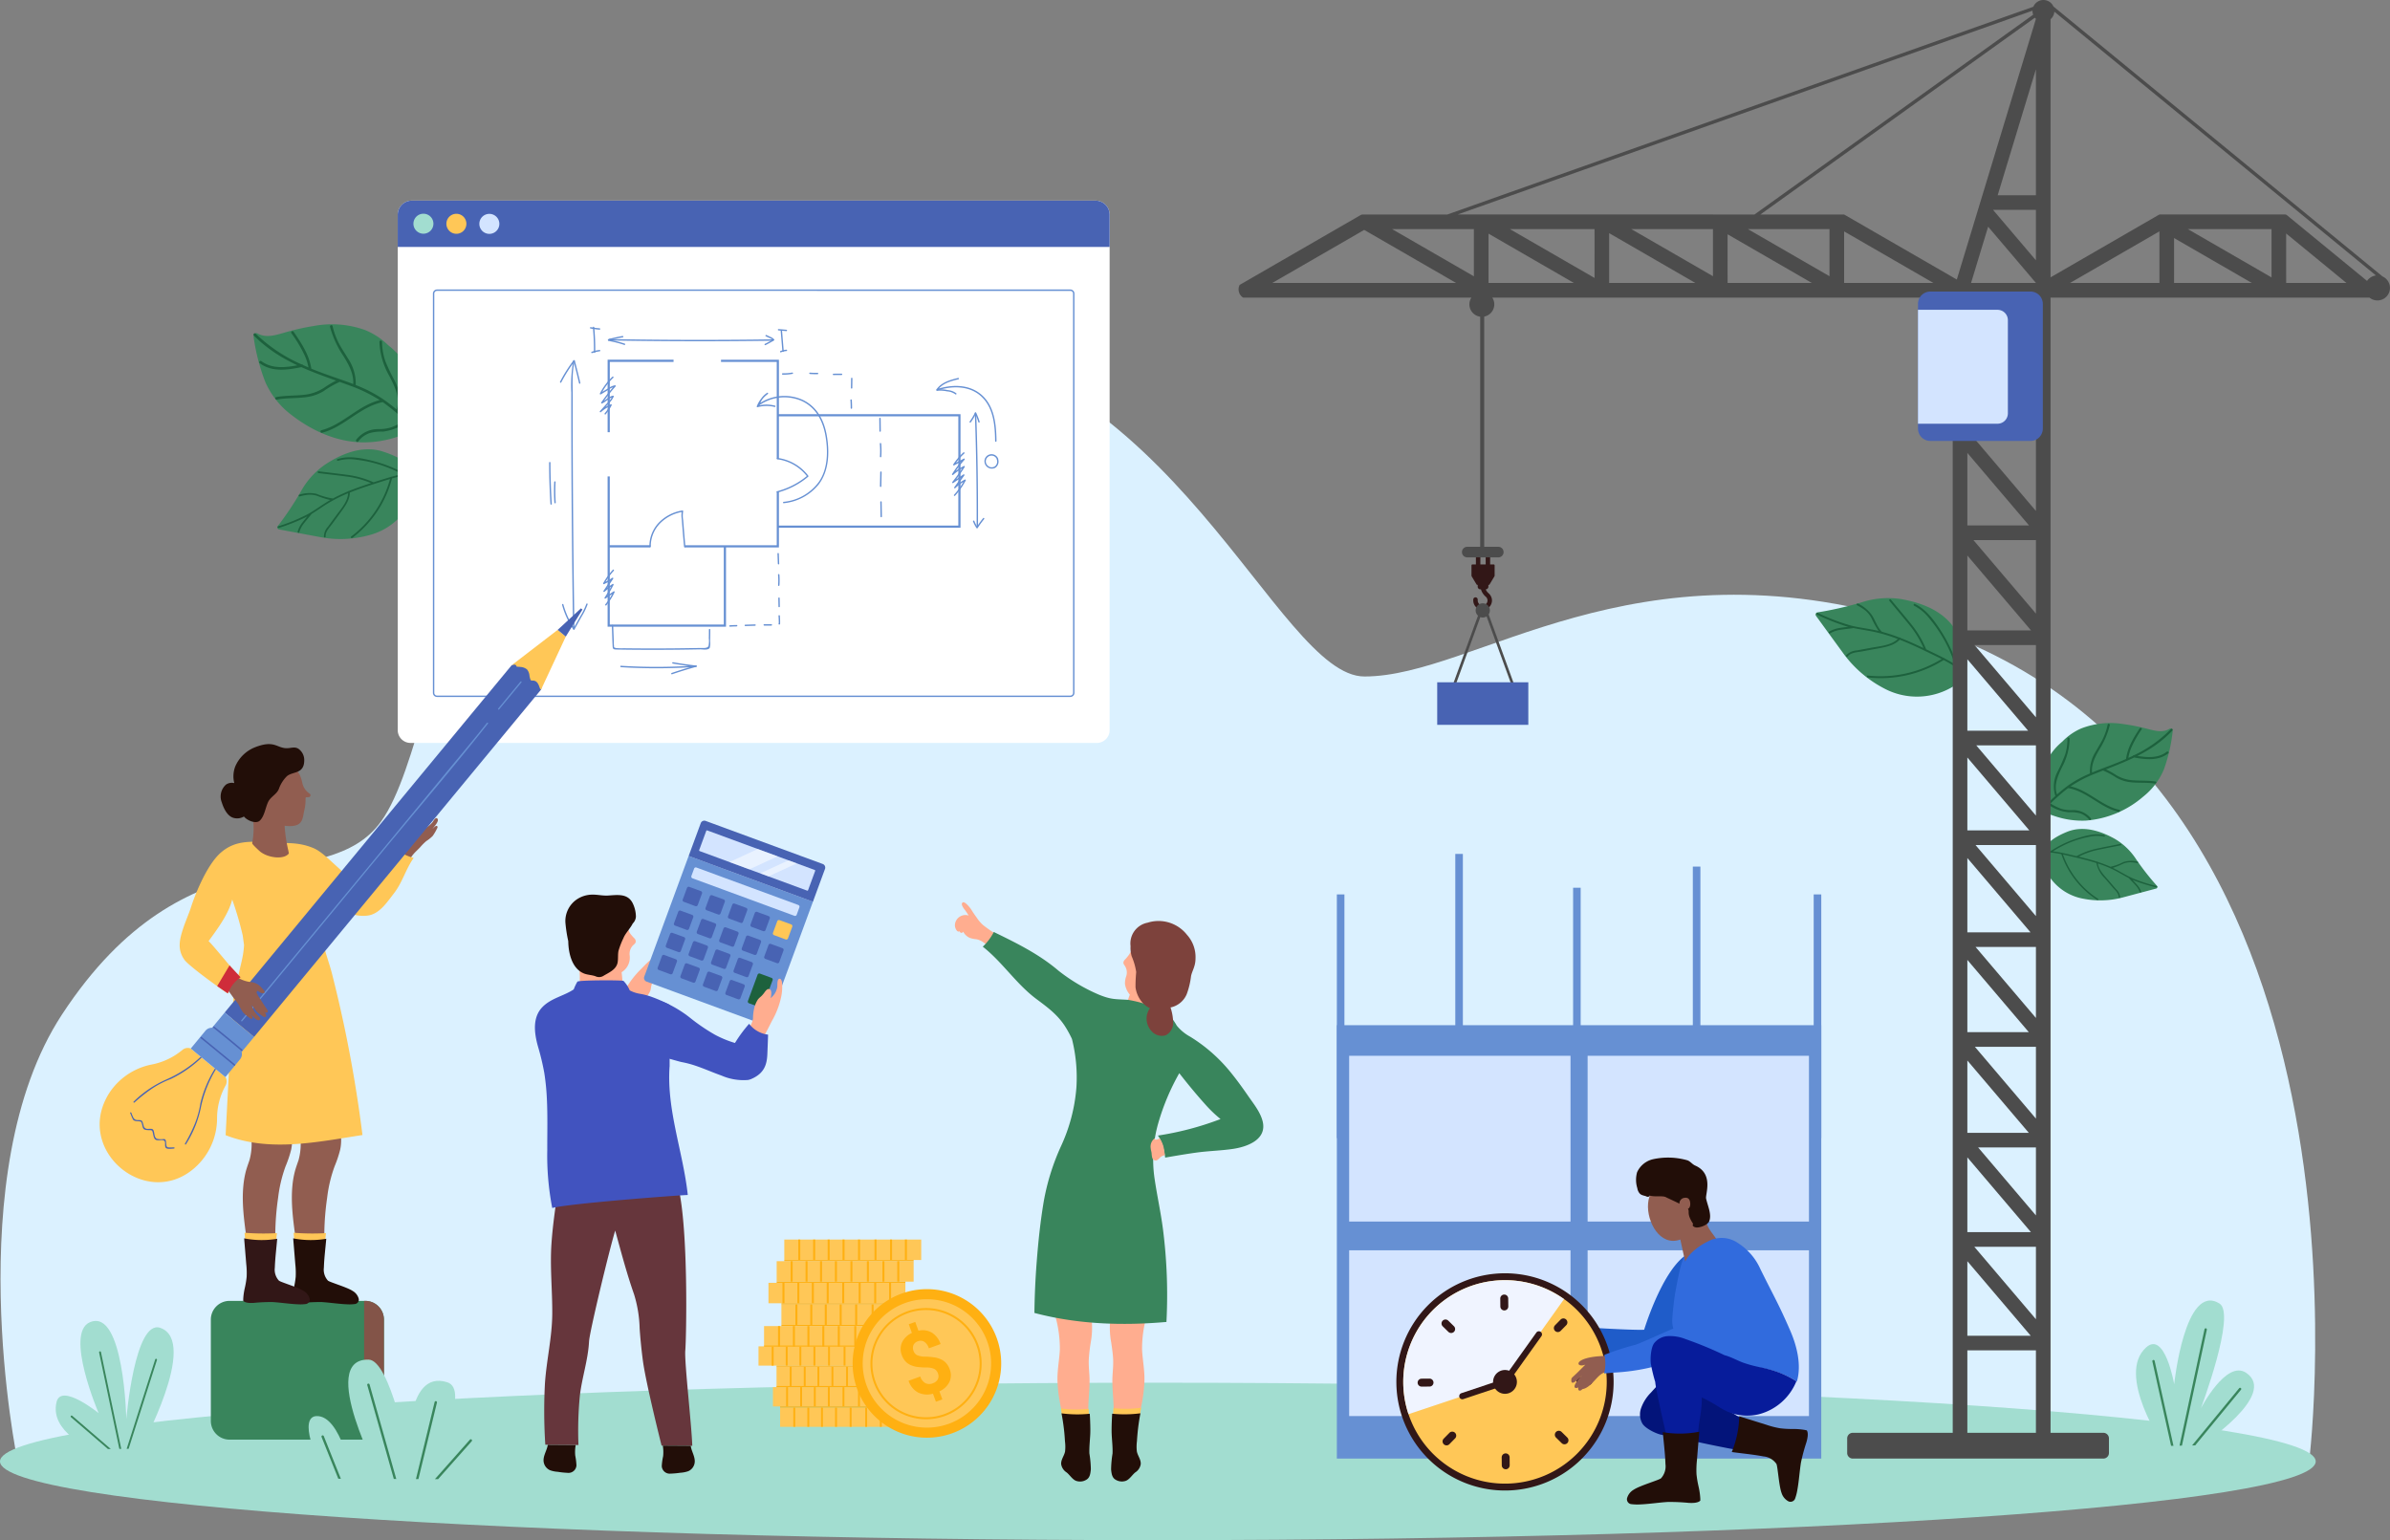 <svg xmlns="http://www.w3.org/2000/svg" xmlns:xlink="http://www.w3.org/1999/xlink" width="542" height="349.301" viewBox="0 0 542 349.301"><rect x="0" y="0" width="542" height="349.301" fill="#808080" stroke="none"/><defs><clipPath id="a"><rect width="542" height="349.301" fill="none"/></clipPath><clipPath id="b"><rect width="542.001" height="349.301" fill="none"/></clipPath><clipPath id="c"><rect width="15.252" height="6.217" fill="none"/></clipPath></defs><g clip-path="url(#a)"><g transform="translate(0 0)"><g clip-path="url(#b)"><path d="M524.518,854.674H4.764S-8.682,789.613,14.89,753.663c28.575-43.574,59.812-26.274,72.381-43.811C103.92,686.611,99.283,594.051,204.8,600.1c61.7,3.539,85.562,76.91,105.453,76.91,25.3,0,60.422-31.583,124.066-12.3,109.718,33.245,90.2,189.966,90.2,189.966" transform="translate(-0.826 -523.586)" fill="#dbf1ff"/><path d="M0,2485.4c0,9.864,117.564,17.854,262.578,17.854s262.576-7.99,262.576-17.854-117.56-17.853-262.576-17.853S0,2475.543,0,2485.4" transform="translate(0 -2153.955)" fill="#a2ddd0"/><path d="M118.681,2386.265s13.273-24.3,4.463-27.392c-5.821-2.042-7.715,20.688-7.715,20.688s-.519-25.2-8.243-21.974c-5.831,2.428,1.961,20.62,1.961,20.62s-8.462-6.863-9.53-2.552c-1.7,6.847,8.039,10.738,8.039,10.738Z" transform="translate(-86.783 -2057.718)" fill="#a2ddd0"/><path d="M226.454,2445.263l6.423-20.134a.212.212,0,0,0-.137-.265.207.207,0,0,0-.263.133l-6.47,20.273Z" transform="translate(-197.284 -2116.686)" fill="#39855c"/><path d="M181.86,2433.681l-4.605-21.952a.208.208,0,0,0-.249-.161.211.211,0,0,0-.165.25l4.586,21.868Z" transform="translate(-154.363 -2105.083)" fill="#39855c"/><path d="M135.232,2533.74l-8.748-7.532a.212.212,0,0,0-.3.02.215.215,0,0,0,.019.3l8.388,7.219Z" transform="translate(-110.105 -2205.114)" fill="#39855c"/><path d="M499.979,811.509a71.49,71.49,0,0,1-5.2,7.758.458.458,0,0,0,.3.688q4.9.915,9.788,1.828a24.607,24.607,0,0,0,10.789-.547,14.543,14.543,0,0,0,10.4-10.646c1.087-4.733-3.58-7.062-7.385-8.283-4.693-1.5-9.417.507-13.133,2.963a17.971,17.971,0,0,0-5.56,6.239" transform="translate(-431.83 -699.892)" fill="#39855c"/><path d="M495.712,832.126a45.782,45.782,0,0,0,5.983-2.369c.16-.082.315-.167.472-.249-.391.47-.783.937-1.151,1.419a6.052,6.052,0,0,0-1.045,2.028c-.072.243.3.394.368.147a5.858,5.858,0,0,1,1.04-1.988c.544-.7,1.116-1.37,1.676-2.053a.166.166,0,0,0,.041-.089c1.311-.8,2.555-1.711,3.873-2.5a34,34,0,0,1,4.436-2.209c-.1,1.892-1.572,3.5-2.634,4.954-.644.877-1.293,1.759-1.936,2.636a3.332,3.332,0,0,0-.912,2.258c.023.26.421.2.395-.055-.1-1.045.859-1.991,1.43-2.769.666-.908,1.327-1.808,1.99-2.715.979-1.333,2.035-2.753,2.066-4.472,2.236-.9,4.547-1.638,6.834-2.359.756-.237,1.511-.478,2.273-.7a24.348,24.348,0,0,1-8.8,13.037c-.21.156.042.466.25.312a24.706,24.706,0,0,0,9-13.477,23.236,23.236,0,0,1,4.765-.9c.258-.023.2-.417-.062-.4-.6.037-1.193.113-1.783.209a.112.112,0,0,0-.031-.016,29.86,29.86,0,0,0-7.24-2.875c-2.528-.634-5.487-1.251-8.028-.4-.241.081-.079.446.164.363a9.581,9.581,0,0,1,4.178-.227,28.823,28.823,0,0,1,3.712.684,29.231,29.231,0,0,1,6.626,2.592c-.815.16-1.619.363-2.413.587a.16.16,0,0,0-.207.059c-.424.118-.84.248-1.264.375q-1.3.4-2.594.817a20.82,20.82,0,0,0-5.747-1.66c-2.226-.3-4.472-.547-6.7-.826a.2.2,0,0,0-.046.4c2.161.263,4.323.506,6.484.794a20.8,20.8,0,0,1,5.433,1.474c-1.017.331-2.025.674-3.036,1.035q-.942.345-1.877.721a.225.225,0,0,0-.255.1c-1.184.495-2.349,1.024-3.473,1.632-.01,0-.011,0-.021,0a15.777,15.777,0,0,1-3.684-1.049,7.281,7.281,0,0,0-3.9.192c-.244.067-.184.461.063.395a10.529,10.529,0,0,1,2.005-.389,5.486,5.486,0,0,1,2.018.277,20.072,20.072,0,0,0,2.9.922c-1.718.992-3.293,2.21-5.027,3.177a40.79,40.79,0,0,1-6.768,2.786c-.243.085-.081.449.165.366" transform="translate(-432.465 -712.398)" fill="#1d613d"/><path d="M477.277,605.649a23.572,23.572,0,0,0,8.4-1.455c2.093-.768,4.041-1.393,4.354-4.135a19.015,19.015,0,0,0-4.953-14.6,17.8,17.8,0,0,0-2.013-1.831,16.227,16.227,0,0,0-5.31-3.471,22.279,22.279,0,0,0-11.553-.9,54.016,54.016,0,0,0-5.747,1.247c-2.319.615-4.848,1.7-7.045.44-.489-.28-.956.31-.858.859a45.054,45.054,0,0,0,2.672,10.241,18.906,18.906,0,0,0,5.885,7.379c4.7,3.644,10.305,6.151,16.169,6.23" transform="translate(-395.026 -505.328)" fill="#39855c"/><path d="M475.609,606.231a6.256,6.256,0,0,1,4.978-2.4,9.091,9.091,0,0,0,3.187-.477,16.337,16.337,0,0,0,2.848-1.526,51.064,51.064,0,0,0-4.871-4.022c-.044-.03-.088-.055-.133-.092-5.164,1.042-8.676,5.613-13.738,6.947-.372.1-.553-.466-.183-.563,4.9-1.29,8.336-5.614,13.246-6.839a33.918,33.918,0,0,0-6.712-3.268q-1.186-.438-2.373-.865a21.57,21.57,0,0,0-3.622,2.077,10.027,10.027,0,0,1-3.346,1.283c-2.4.443-4.864.192-7.261.656-.372.073-.558-.5-.182-.566,2.35-.452,4.756-.243,7.12-.636a9.995,9.995,0,0,0,3.78-1.507,23.19,23.19,0,0,1,2.683-1.6c-2.652-.954-5.3-1.9-7.863-3.055-3.188.655-6.659,1.177-9.453-.9-.309-.229.09-.674.392-.451,2.386,1.777,5.385,1.464,8.147.934-.965-.456-1.921-.941-2.856-1.472a32.029,32.029,0,0,1-7-5.257c-.271-.27.123-.718.394-.446a35.216,35.216,0,0,0,10.443,6.978.309.309,0,0,1,.321.151c.4.185.813.361,1.221.533a12.19,12.19,0,0,0-.79-2.568,30.318,30.318,0,0,0-3.086-5.2c-.218-.318.287-.643.5-.329,1.764,2.565,3.539,5.239,4.021,8.372.32.136.645.267.967.395,1.817.72,3.681,1.354,5.533,2,.017,0,.025.01.039.014.992.346,1.98.7,2.96,1.081.163-2.335-1.037-4.447-2.233-6.37a22.315,22.315,0,0,1-3.027-6.6c-.083-.372.479-.555.569-.182a17.18,17.18,0,0,0,1.43,3.893c.628,1.2,1.4,2.319,2.088,3.483a10.127,10.127,0,0,1,1.748,6.006,31.9,31.9,0,0,1,5.923,3.012,36.972,36.972,0,0,1,3.341,2.536c.9-2.634-.471-5.338-1.675-7.656a16.813,16.813,0,0,1-2.217-7.668c0-.383.589-.414.595-.033a13.783,13.783,0,0,0,.768,4.441,44.4,44.4,0,0,0,2.149,4.5c1.02,2.124,1.722,4.539.858,6.824,1.179,1.014,2.319,2.077,3.459,3.136.278.26-.114.711-.394.448-.4-.378-.815-.756-1.222-1.135a11.441,11.441,0,0,1-5.4,2.156,10.17,10.17,0,0,0-3.145.369,5.516,5.516,0,0,0-2.473,1.854c-.235.3-.68-.093-.447-.4" transform="translate(-394.82 -506.515)" fill="#1d613d"/><rect width="109.855" height="98.29" transform="translate(303.169 232.508)" fill="#6690d3"/><rect width="1.717" height="55.27" transform="translate(303.169 202.849)" fill="#6690d3"/><rect width="1.718" height="55.268" transform="translate(330.03 193.666)" fill="#6690d3"/><rect width="1.719" height="55.27" transform="translate(411.306 202.849)" fill="#6690d3"/><rect width="1.717" height="55.268" transform="translate(383.896 196.54)" fill="#6690d3"/><rect width="1.715" height="55.268" transform="translate(356.746 201.335)" fill="#6690d3"/><rect width="50.197" height="37.596" transform="translate(360.037 239.446)" fill="#d3e4ff"/><rect width="50.199" height="37.596" transform="translate(305.961 239.446)" fill="#d3e4ff"/><rect width="50.197" height="37.594" transform="translate(360.037 283.562)" fill="#d3e4ff"/><rect width="50.199" height="37.594" transform="translate(305.961 283.562)" fill="#d3e4ff"/><path d="M3250.079,1068.21a79.959,79.959,0,0,1-9.922,2.246.5.5,0,0,0-.276.771q3.19,4.393,6.388,8.772a26.736,26.736,0,0,0,8.952,7.629,15.828,15.828,0,0,0,16.2-.651c4.4-2.933,2.451-8.269.349-12.079-2.592-4.7-7.837-6.645-12.62-7.478a19.53,19.53,0,0,0-9.069.79" transform="translate(-2828.053 -931.557)" fill="#39855c"/><path d="M3241.541,1072.932a50.865,50.865,0,0,0,6.512,2.6c.186.057.375.1.562.153-.662.081-1.323.156-1.976.267a6.593,6.593,0,0,0-2.344.82c-.236.144-.057.541.182.4a6.416,6.416,0,0,1,2.311-.8c.953-.149,1.91-.25,2.859-.373a.158.158,0,0,0,.1-.037c1.642.344,3.3.557,4.942.917a36.4,36.4,0,0,1,5.163,1.572c-1.488,1.42-3.865,1.591-5.789,1.944-1.171.219-2.338.425-3.506.645a3.632,3.632,0,0,0-2.414,1.1c-.169.225.186.471.36.255.694-.908,2.171-.935,3.2-1.125q1.8-.334,3.6-.665c1.769-.323,3.675-.659,4.977-2,2.451.959,4.827,2.1,7.183,3.246.775.372,1.554.75,2.322,1.141a26.529,26.529,0,0,1-16.72,3.75c-.28-.039-.312.4-.034.429a26.93,26.93,0,0,0,17.206-3.941,25.842,25.842,0,0,1,4.446,2.849c.217.177.466-.182.249-.36-.507-.414-1.034-.8-1.572-1.163,0-.014-.007-.026-.011-.042a32.512,32.512,0,0,0-3.582-7.688c-1.531-2.392-3.411-5.095-6.054-6.324-.256-.124-.4.29-.145.409a10.4,10.4,0,0,1,3.485,2.947,31.123,31.123,0,0,1,2.42,3.317,31.628,31.628,0,0,1,3.309,7.006c-.762-.482-1.55-.924-2.347-1.34a.172.172,0,0,0-.205-.106c-.425-.224-.853-.435-1.286-.649-.887-.437-1.774-.866-2.665-1.3a22.672,22.672,0,0,0-3.31-5.6c-1.538-1.908-3.131-3.779-4.692-5.671a.218.218,0,0,0-.335.28c1.514,1.828,3.04,3.638,4.537,5.477a22.523,22.523,0,0,1,3.2,5.231c-1.049-.493-2.109-.982-3.175-1.447q-1-.434-2.025-.833a.256.256,0,0,0-.281-.11,39.722,39.722,0,0,0-3.969-1.307c-.007,0-.009-.012-.013-.017-1.012-1.007-1.412-2.391-2.137-3.586a7.953,7.953,0,0,0-3.232-2.765c-.241-.134-.493.226-.245.359a11.639,11.639,0,0,1,1.878,1.188,5.97,5.97,0,0,1,1.4,1.734,20.67,20.67,0,0,0,1.609,2.9c-2.1-.5-4.266-.71-6.364-1.24a45.557,45.557,0,0,1-7.443-2.859c-.255-.119-.4.3-.145.41" transform="translate(-2829.466 -933.528)" fill="#1d613d"/><path d="M3660.2,1481.564c-3.166-1.764-7.118-3.1-10.831-1.6-3.013,1.225-6.652,3.4-5.482,7.169a11.824,11.824,0,0,0,9.089,7.992,19.964,19.964,0,0,0,8.779-.214l7.827-2.079a.371.371,0,0,0,.2-.577,57.922,57.922,0,0,1-4.694-5.972,14.635,14.635,0,0,0-4.89-4.72" transform="translate(-3180.596 -1291.312)" fill="#39855c"/><path d="M3671.982,1500.94a37.648,37.648,0,0,1-5-1.553l-.4-.172c.347.354.694.714,1.02,1.08a4.951,4.951,0,0,1,.976,1.58c.07.192-.224.336-.292.137a4.711,4.711,0,0,0-.967-1.542c-.481-.537-.987-1.045-1.483-1.562a.2.2,0,0,1-.04-.071c-1.114-.57-2.175-1.235-3.292-1.794a27.364,27.364,0,0,0-3.731-1.518c.191,1.529,1.488,2.742,2.436,3.854.577.674,1.157,1.348,1.731,2.022a2.7,2.7,0,0,1,.878,1.776c0,.212-.33.183-.323-.022.021-.857-.82-1.562-1.329-2.159q-.893-1.041-1.781-2.077a6.631,6.631,0,0,1-1.95-3.5c-1.868-.59-3.785-1.047-5.684-1.494-.629-.148-1.253-.3-1.884-.431a19.807,19.807,0,0,0,7.929,10.036c.181.113-.008.38-.184.267a20.115,20.115,0,0,1-8.121-10.376,18.48,18.48,0,0,0-3.917-.435c-.207-.005-.182-.327.028-.327a14.248,14.248,0,0,1,1.457.06c.007-.005.014-.009.024-.015a24.212,24.212,0,0,1,5.7-2.775c2.01-.668,4.372-1.349,6.482-.822.2.052.093.361-.111.309a7.786,7.786,0,0,0-3.4.068,24.049,24.049,0,0,0-2.967.784,23.58,23.58,0,0,0-5.21,2.507c.667.079,1.333.193,1.992.326a.131.131,0,0,1,.168.037c.351.07.7.146,1.049.228.717.164,1.435.329,2.151.5a16.992,16.992,0,0,1,4.558-1.7c1.786-.382,3.592-.719,5.389-1.081a.164.164,0,0,1,.061.322c-1.739.346-3.478.677-5.21,1.042a16.962,16.962,0,0,0-4.314,1.529q1.266.308,2.527.652c.521.148,1.044.3,1.563.468a.194.194,0,0,1,.212.066c.992.329,1.968.689,2.919,1.111a.031.031,0,0,1,.014,0,12.66,12.66,0,0,0,2.923-1.074,5.911,5.911,0,0,1,3.174-.086c.2.04.179.367-.024.325a8.7,8.7,0,0,0-1.652-.192,4.472,4.472,0,0,0-1.619.347,16.275,16.275,0,0,1-2.294.926c1.454.7,2.806,1.593,4.269,2.269a33.4,33.4,0,0,0,5.66,1.845c.2.051.093.358-.112.305" transform="translate(-3183.021 -1299.694)" fill="#1d613d"/><path d="M3660.98,1307.129a15.565,15.565,0,0,0,4.662-6.187,37.144,37.144,0,0,0,1.956-8.464c.066-.452-.329-.927-.724-.685-1.774,1.079-3.877.252-5.79-.2a44.718,44.718,0,0,0-4.744-.892,18.31,18.31,0,0,0-9.459,1,13.315,13.315,0,0,0-4.276,2.969,14.5,14.5,0,0,0-1.61,1.548,15.608,15.608,0,0,0-3.731,12.1c.318,2.241,1.929,2.711,3.667,3.292a19.338,19.338,0,0,0,6.925,1,22.533,22.533,0,0,0,13.125-5.483" transform="translate(-3174.897 -1126.497)" fill="#39855c"/><path d="M3656.081,1313.04a5.133,5.133,0,0,0-4.138-1.85,7.569,7.569,0,0,1-2.626-.324,13.262,13.262,0,0,1-2.37-1.183,41.652,41.652,0,0,1,3.9-3.414c.037-.025.072-.047.111-.076,4.259.736,7.244,4.406,11.429,5.385.3.075.444-.4.137-.464-4.05-.95-6.967-4.419-11.025-5.31a27.973,27.973,0,0,1,5.431-2.835q.965-.388,1.929-.767a17.952,17.952,0,0,1,3.018,1.622,8.237,8.237,0,0,0,2.774.978c1.98.309,4,.047,5.974.373.306.05.446-.421.137-.469-1.94-.317-3.912-.093-5.857-.362a8.15,8.15,0,0,1-3.135-1.145,18.9,18.9,0,0,0-2.238-1.251c2.154-.845,4.3-1.685,6.382-2.688,2.628.465,5.49.813,7.735-.957.249-.192-.087-.549-.333-.36-1.919,1.511-4.384,1.326-6.663.952.782-.394,1.557-.814,2.311-1.274a26.142,26.142,0,0,0,5.627-4.472c.216-.228-.119-.586-.333-.357a28.93,28.93,0,0,1-8.41,5.965.248.248,0,0,0-.261.131c-.326.161-.66.313-.99.464a10.574,10.574,0,0,1,.588-2.125,25.087,25.087,0,0,1,2.415-4.337c.172-.267-.246-.523-.419-.259-1.386,2.144-2.783,4.379-3.1,6.961-.261.116-.525.233-.784.345-1.477.633-2.99,1.2-4.5,1.771a.062.062,0,0,0-.028.011c-.808.307-1.612.621-2.4.955-.187-1.912.748-3.675,1.685-5.277a18.337,18.337,0,0,0,2.334-5.485c.062-.307-.406-.444-.472-.136a14.236,14.236,0,0,1-1.084,3.226c-.487,1-1.1,1.935-1.634,2.907a8.3,8.3,0,0,0-1.3,4.969,26.148,26.148,0,0,0-4.789,2.606,30.807,30.807,0,0,0-2.684,2.157c-.8-2.141.264-4.392,1.2-6.319a13.821,13.821,0,0,0,1.647-6.345c-.008-.314-.495-.325-.489-.012a11.377,11.377,0,0,1-.531,3.661,37.514,37.514,0,0,1-1.656,3.74,7.129,7.129,0,0,0-.549,5.619c-.946.858-1.858,1.753-2.768,2.652-.224.217.109.576.335.356.323-.316.649-.639.977-.957a9.392,9.392,0,0,0,4.482,1.644,8.264,8.264,0,0,1,2.585.23,4.567,4.567,0,0,1,2.076,1.467c.2.241.552-.093.356-.338" transform="translate(-3181.937 -1127.457)" fill="#1d613d"/><path d="M2469.586,62.7h0L2394.945,1.464a2.48,2.48,0,0,0-4.553.069L2257.514,48.645h-19.133a1.205,1.205,0,0,0-.6.163l-27.376,15.809a2.214,2.214,0,0,0,.674,2.808l.1.07h51.778a2.822,2.822,0,1,0,4.74,0h123.281v48.388l-14.972-17.612-1.337,1.134h-2.558v229.2h3.318V306.261h15.549v22.345h3.32V67.5h72.329a2.844,2.844,0,1,0,2.958-4.8M2375.43,102.72l13.988,16.451H2375.43Zm0,23.273,14.435,16.979H2375.43Zm0,23.526,13.776,16.2H2375.43Zm0,22.279,14.055,16.531H2375.43Zm0,22.8,14.329,16.855H2375.43Zm0,23.1,13.938,16.395H2375.43Zm0,22.825,13.938,16.4H2375.43Zm0,21.961,14.417,16.961H2375.43Zm0,40.462V286.036l14.373,16.912Zm15.549-3.747-13.973-16.437h13.973Zm0-23.545-13.1-15.414h13.1Zm0-21.961-13.84-16.28h13.84Zm0-22.825-13.684-16.1h13.684Zm0-23.1-13.7-16.119h13.7Zm0-22.8-13.535-15.923h13.535Zm0-22.282-13.934-16.394h13.934Zm0-23.524-14.171-16.671h14.171ZM2263.52,51.967v10.7l-18.54-10.7ZM2217.8,64.18l20.848-12.036L2259.5,64.18Zm49.043,0V52.992l19.371,11.188Zm24.04-1.142L2271.7,51.967h19.186Zm3.314,1.142v-11.3l19.561,11.3Zm23.54-1.537-18.5-10.675h18.5Zm0-14h-57.9L2390.2,2.425a.517.517,0,0,0,0,.059,2.436,2.436,0,0,0,.156.853l-63.195,45.308h-6.106v0h-3.317Zm3.317,15.535V53.138l19.124,11.042Zm23.11-1.531-18.5-10.682h18.5Zm3.318,1.531V52.48l20.264,11.7Zm43.494,0h-14.708l3.872-12.761,10.836,12.746Zm0-5.138-9.688-11.4.014-.044h9.673Zm0-14.76h-8.669l8.669-28.558Zm0-40V4.3L2373.04,63.4l-25.386-14.652a.765.765,0,0,0-.383-.1h-18.778L2390.737,4.02a2.324,2.324,0,0,0,.244.267Zm28.01,59.894h-20.267l20.267-11.7Zm3.322,0V53.992l17.645,10.188Zm22.1-1.259-18.978-10.954h18.978Zm3.321,1.259V52.96l13.673,11.22Zm18.336-.469-18.152-14.89a.761.761,0,0,0-.489-.176h-28.235a.753.753,0,0,0-.383.105L2394.3,62.9V4.364a2.469,2.469,0,0,0,.856-1.718l72.936,59.829a2.848,2.848,0,0,0-2.02,1.236" transform="translate(-1929.276 -0.002)" fill="#4c4c4c"/><path d="M3448,554.178h-22.724a2.794,2.794,0,0,1-2.79-2.8V523.095a2.79,2.79,0,0,1,2.79-2.794H3448a2.792,2.792,0,0,1,2.793,2.794v28.288a2.8,2.8,0,0,1-2.793,2.8" transform="translate(-2987.527 -454.178)" fill="#4863b3"/><path d="M3440.519,578.738h-18.037V552.9h18.037a2.351,2.351,0,0,1,2.351,2.351v21.135a2.351,2.351,0,0,1-2.351,2.349" transform="translate(-2987.527 -482.637)" fill="#d3e4ff"/><path d="M2630.774,996.091h-.808v-1.634h-1.009v1.634h-1.211v-1.634h-1.009v1.634h-.8a.2.2,0,0,0-.2.2v2.365c.009.033.016.069.026.1l1.123,1.868a.2.2,0,0,0,.174.1h.088v.407a.6.6,0,0,0,.6.6h.133a3.493,3.493,0,0,0,1.1,1.679,1.114,1.114,0,0,1,.365,1.073,1.113,1.113,0,0,1-1.786.634,1.109,1.109,0,0,1-.409-.862v-.2a.506.506,0,0,0-1.012,0v.2a2.122,2.122,0,0,0,2.125,2.118,2.27,2.27,0,0,0,.417-.042,2.123,2.123,0,0,0,1.689-2.314,2.237,2.237,0,0,0-.783-1.416,2.5,2.5,0,0,1-.629-.868h.008a.606.606,0,0,0,.606-.6v-.407h.089a.2.2,0,0,0,.172-.1l1.123-1.868c.008-.035.021-.071.029-.1v-2.365a.2.2,0,0,0-.2-.2" transform="translate(-2292.036 -868.074)" fill="#321717"/><path d="M2616.981,609.331h-3.194V555.978h-.916v53.353h-2.929a1.2,1.2,0,1,0,0,2.4h7.039a1.2,1.2,0,1,0,0-2.4" transform="translate(-2277.201 -485.32)" fill="#4c4c4c"/><path d="M3355.517,2561.495a1.271,1.271,0,0,1-1.266,1.266h-56.83a1.271,1.271,0,0,1-1.267-1.266v-3.314a1.271,1.271,0,0,1,1.267-1.266h56.83a1.27,1.27,0,0,1,1.266,1.266Z" transform="translate(-2877.254 -2231.963)" fill="#4c4c4c"/><path d="M2589.887,1106.051l-.568-.206,6.621-18.18.569.2Z" transform="translate(-2260.249 -949.437)" fill="#4c4c4c"/><path d="M2655.347,1106.051l.566-.206-6.619-18.18-.567.2Z" transform="translate(-2312.107 -949.437)" fill="#4c4c4c"/><rect width="20.659" height="9.65" transform="translate(325.929 154.739)" fill="#4863b3"/><path d="M2636.431,1078.244a1.611,1.611,0,1,1-1.61-1.611,1.612,1.612,0,0,1,1.61,1.611" transform="translate(-2298.561 -939.807)" fill="#4c4c4c"/><path d="M712.915,358.036H867.976a3.192,3.192,0,0,1,3.192,3.192v116.9a2.9,2.9,0,0,1-2.9,2.9H712.628a2.9,2.9,0,0,1-2.9-2.9v-116.9a3.193,3.193,0,0,1,3.19-3.192" transform="translate(-619.528 -312.534)" fill="#fff"/><path d="M712.915,358.036H867.976a3.192,3.192,0,0,1,3.192,3.192v7.312H709.725v-7.312a3.193,3.193,0,0,1,3.19-3.192" transform="translate(-619.528 -312.534)" fill="#4863b3"/><path d="M855.356,383.9a2.269,2.269,0,1,0,2.271-2.268,2.269,2.269,0,0,0-2.271,2.268" transform="translate(-746.651 -333.129)" fill="#d3e4ff"/><path d="M796.547,383.788a2.268,2.268,0,1,0,2.27-2.268,2.267,2.267,0,0,0-2.27,2.268" transform="translate(-695.316 -333.034)" fill="#ffc757"/><path d="M737.738,383.664a2.267,2.267,0,1,0,2.269-2.269,2.267,2.267,0,0,0-2.269,2.269" transform="translate(-643.981 -332.925)" fill="#a2ddd0"/><path d="M917.046,609.024H773.425a.934.934,0,0,1-.932-.934V517.541a.934.934,0,0,1,.932-.934H917.046a.935.935,0,0,1,.935.934V608.09a.935.935,0,0,1-.935.934m-143.621-92.1a.618.618,0,0,0-.617.615V608.09a.622.622,0,0,0,.617.619H917.046a.62.62,0,0,0,.618-.619V517.541a.616.616,0,0,0-.618-.615Z" transform="translate(-674.319 -450.953)" fill="#6690d3"/><path d="M1084.748,658.388V642.449h14.459v-.5h-14.954v16.435Z" transform="translate(-946.458 -560.369)" fill="#6690d3"/><path d="M1123.1,654.294V641.953h-13.134v.5h12.642v22.035h.492V654.79h40.686v24.774H1123.1V671.84h-.492v12.187h-20.84v.5h8.833v17.491h-25.855V684.523h9.218v-.5h-9.218v-15.6h-.495V702.51H1111.1V684.523h12v-4.463h41.182V654.294Z" transform="translate(-946.459 -560.369)" fill="#6690d3"/><path d="M1386.018,817.479a10.181,10.181,0,0,1,6.722,3.909c.007-.064.017-.127.023-.19a17.518,17.518,0,0,1-6.843,3.522.159.159,0,0,0,.086.305,17.93,17.93,0,0,0,6.979-3.607.151.151,0,0,0,.029-.188,10.534,10.534,0,0,0-7-4.066c-.2-.026-.2.29,0,.316" transform="translate(-1209.69 -713.311)" fill="#6690d3"/><path d="M1159.109,919.157a7.432,7.432,0,0,1,2.163-5.281,9.249,9.249,0,0,1,5.074-2.555l-.193-.2a4.96,4.96,0,0,0-.029,1.784c.055.714.112,1.428.167,2.14q.171,2.1.361,4.193c.02.2.336.2.318,0q-.187-2.017-.35-4.034c-.053-.662-.1-1.32-.157-1.981a5.782,5.782,0,0,1-.008-2.017.159.159,0,0,0-.193-.194,9.52,9.52,0,0,0-5.307,2.729,7.77,7.77,0,0,0-2.162,5.412.157.157,0,0,0,.314,0" transform="translate(-1011.526 -795.236)" fill="#6690d3"/><path d="M1091.738,1115.324c.058,1.507.1,3.011.174,4.514.039.814.106.906.934.922,3.146.06,6.292.074,9.437.067s6.288-.041,9.433-.107c.6-.014,1.869.267,2.229-.345a4.048,4.048,0,0,0,.088-1.5c.031-.873.041-1.75.038-2.622a.158.158,0,0,0-.316,0c0,.657,0,1.309-.02,1.965a5.643,5.643,0,0,1-.069,1.746c-.266.59-1.308.429-1.951.444-.585.011-1.169.022-1.754.028q-3.841.069-7.679.076-3.731.008-7.46-.037c-.578-.01-1.185.033-1.757-.029a1.426,1.426,0,0,1-.822-.2c-.006-.136-.011-.273-.017-.412a4.349,4.349,0,0,1-.031-.82c-.046-1.23-.094-2.463-.144-3.694,0-.2-.321-.2-.314,0" transform="translate(-952.992 -973.449)" fill="#6690d3"/><path d="M1106.977,1182.894a129.25,129.25,0,0,0,17.052-.064.156.156,0,0,0,0-.312q-2.626-.289-5.225-.745c-.2-.036-.283.268-.083.3q2.641.464,5.308.753v-.312a130.2,130.2,0,0,1-17.052.062c-.2-.013-.2.3,0,.314" transform="translate(-966.161 -1031.582)" fill="#6690d3"/><path d="M1203.31,1187.606q-2.765.761-5.482,1.685c-.193.062-.11.37.083.3q2.718-.922,5.481-1.685a.157.157,0,0,0-.082-.3" transform="translate(-1045.503 -1036.671)" fill="#6690d3"/><path d="M1759.777,811.63a1.614,1.614,0,0,0-3.018-.055,1.669,1.669,0,0,0,2.4,2.032,1.708,1.708,0,0,0,.53-2.085.158.158,0,0,0-.272.16,1.38,1.38,0,0,1-.293,1.536,1.25,1.25,0,0,1-1.631.019,1.3,1.3,0,1,1,1.976-1.52c.073.188.378.106.3-.087" transform="translate(-1533.397 -707.549)" fill="#6690d3"/><path d="M1684.353,688.7c-.048-3.635-.4-7.737-3.25-10.36-2.8-2.578-6.885-2.528-10.295-1.407.058.079.12.156.178.235,1.095-1.563,2.977-2.054,4.736-2.479.2-.046.114-.353-.084-.3-1.852.448-3.773.982-4.927,2.622a.159.159,0,0,0,.181.23c3.378-1.112,7.443-1.16,10.153,1.484,2.642,2.576,2.947,6.5,2.99,9.979a.159.159,0,0,0,.318,0" transform="translate(-1458.365 -588.671)" fill="#6690d3"/><path d="M1671.137,694.984a8.036,8.036,0,0,1,2.288.14,3.5,3.5,0,0,1,1.845.658c.146.141.37-.081.225-.223a3.555,3.555,0,0,0-1.9-.721,8.3,8.3,0,0,0-2.454-.167c-.2.019-.2.335,0,.314" transform="translate(-1458.625 -606.358)" fill="#6690d3"/><path d="M1005.395,643.477a31.32,31.32,0,0,0-.428,7.148q-.005,3.7,0,7.416.012,7.7.059,15.4.1,15.4.336,30.8c.1-.026.2-.05.3-.078a19.2,19.2,0,0,1-2.491-5.49.157.157,0,0,0-.3.085,19.2,19.2,0,0,0,2.521,5.564.158.158,0,0,0,.293-.08q-.235-15.108-.334-30.227-.048-7.414-.061-14.829-.006-3.707,0-7.415c0-2.716-.2-5.545.417-8.206.046-.2-.258-.282-.3-.083" transform="translate(-875.409 -561.599)" fill="#6690d3"/><path d="M1023.227,1082.857q.8-1.457,1.615-2.907a15,15,0,0,0,1.35-2.767c.059-.193-.245-.276-.3-.081a15.462,15.462,0,0,1-1.372,2.787c-.522.934-1.042,1.874-1.564,2.809a.159.159,0,0,0,.275.16" transform="translate(-892.93 -940.119)" fill="#6690d3"/><path d="M1002.3,642.9a33.665,33.665,0,0,0-3.034,4.809c-.093.178.179.339.274.158a33.642,33.642,0,0,1,3.034-4.807c.121-.162-.153-.319-.275-.159" transform="translate(-872.259 -561.138)" fill="#6690d3"/><path d="M1023.323,642.93q.668,2.508,1.255,5.035c.047.2.35.112.3-.083q-.592-2.529-1.254-5.039a.159.159,0,0,0-.305.086" transform="translate(-893.266 -561.05)" fill="#6690d3"/><path d="M1073.124,672.047a14.032,14.032,0,0,0-2.826,3.774c-.062.135.068.3.215.215.512-.307,1.028-.62,1.541-.93a4.341,4.341,0,0,1,1.682-.81c-.037-.09-.075-.18-.11-.271a36.922,36.922,0,0,0-3.033,3.851c-.073.108.051.282.176.231.919-.374,1.567-1.266,2.56-1.462-.066-.063-.131-.129-.194-.2a5.633,5.633,0,0,1-1.35,1.741c-.491.547-.979,1.1-1.47,1.644a.159.159,0,0,0,.224.226,8.414,8.414,0,0,1,2.333-1.47c-.061-.077-.119-.153-.179-.232a10.2,10.2,0,0,1-1.307,1.98c-.129.156.093.378.224.223a10.724,10.724,0,0,0,1.354-2.044c.058-.111-.037-.283-.177-.23a8.923,8.923,0,0,0-2.473,1.547c.072.076.15.15.224.226.564-.629,1.125-1.26,1.69-1.892a5,5,0,0,0,1.211-1.633.16.16,0,0,0-.194-.193c-1.008.2-1.635,1.086-2.561,1.463.062.076.121.152.181.229a36.652,36.652,0,0,1,2.982-3.784c.083-.1.034-.285-.111-.272a3.7,3.7,0,0,0-1.56.688c-.607.364-1.216.731-1.822,1.094.073.073.145.149.214.215a13.83,13.83,0,0,1,2.78-3.706c.139-.147-.085-.371-.224-.224" transform="translate(-934.252 -586.596)" fill="#6690d3"/><path d="M1078.382,1016.441a16.736,16.736,0,0,0-2.187,3.03.161.161,0,0,0,.218.219,14.337,14.337,0,0,0,2.011-1.164c-.074-.072-.148-.141-.217-.214q-.978,1.46-1.949,2.922c-.107.157.12.3.246.194a16.535,16.535,0,0,1,1.988-1.49l-.216-.213a34.538,34.538,0,0,1-1.769,3.032.159.159,0,0,0,.215.217c.667-.458,1.33-.909,1.994-1.363-.071-.073-.141-.144-.215-.218a13.665,13.665,0,0,1-1.819,2.886c-.128.155.094.381.225.224a14.175,14.175,0,0,0,1.869-2.948c.06-.13-.076-.315-.217-.217-.666.455-1.331.907-2,1.362.071.073.145.146.214.216a34.23,34.23,0,0,0,1.77-3.036c.069-.128-.076-.3-.217-.214a16.676,16.676,0,0,0-2.048,1.537c.08.064.162.128.246.188q.974-1.462,1.95-2.921a.159.159,0,0,0-.215-.217,14.122,14.122,0,0,1-2.015,1.16c.073.072.145.146.221.217a16.157,16.157,0,0,1,2.135-2.967c.134-.152-.088-.375-.223-.224" transform="translate(-939.405 -887.22)" fill="#6690d3"/><path d="M1701.307,807.17a14.4,14.4,0,0,0-2.293,2.7c-.091.14.081.288.214.218q1.165-.626,2.328-1.252c-.065-.086-.127-.167-.192-.246a24.738,24.738,0,0,0-2.613,3.472c-.1.161.117.3.246.193a11.3,11.3,0,0,1,2.568-1.743c-.074-.069-.145-.14-.218-.213a36.448,36.448,0,0,1-2.536,3.552c-.1.128.03.355.191.249q1.241-.84,2.483-1.682c-.072-.072-.146-.147-.217-.215-.676.955-1.353,1.907-2.031,2.866-.108.15.122.313.247.191a10,10,0,0,1,2.311-1.673c-.071-.068-.145-.141-.217-.213a16.992,16.992,0,0,1-2.38,3.393c-.134.147.089.371.225.22a17.157,17.157,0,0,0,2.427-3.457.16.16,0,0,0-.216-.215,10.385,10.385,0,0,0-2.374,1.724l.25.189c.674-.953,1.353-1.912,2.032-2.866.089-.127-.089-.3-.217-.215q-1.245.839-2.482,1.683c.062.083.128.166.19.245a36.269,36.269,0,0,0,2.584-3.618c.094-.145-.08-.272-.213-.211a11.487,11.487,0,0,0-2.63,1.789l.248.191a24.045,24.045,0,0,1,2.566-3.414.158.158,0,0,0-.192-.246q-1.166.626-2.325,1.251c.072.074.142.145.217.218a13.977,13.977,0,0,1,2.242-2.641c.15-.139-.074-.357-.223-.223" transform="translate(-1482.839 -704.552)" fill="#6690d3"/><path d="M1568.994,745.65c.011.952.022,1.911.032,2.862a.158.158,0,0,0,.317,0c-.012-.951-.021-1.91-.033-2.862a.158.158,0,0,0-.315,0" transform="translate(-1369.594 -650.754)" fill="#6690d3"/><path d="M1569.972,790.717a19.849,19.849,0,0,1,.029,2.934c-.014.2.3.2.314,0a19.361,19.361,0,0,0-.027-2.934c-.016-.2-.332-.2-.315,0" transform="translate(-1370.448 -690.094)" fill="#6690d3"/><path d="M1570.3,841.575q-.03,1.6-.063,3.195a.158.158,0,0,0,.317,0q.031-1.6.064-3.195a.159.159,0,0,0-.318,0" transform="translate(-1370.682 -734.488)" fill="#6690d3"/><path d="M1570.824,894.806c.018,1.1.037,2.209.054,3.309a.159.159,0,0,0,.317,0c-.02-1.1-.038-2.206-.057-3.309a.157.157,0,0,0-.314,0" transform="translate(-1371.192 -780.956)" fill="#6690d3"/><path d="M1356.406,725.827a11.637,11.637,0,0,0,7.935-4.256c2.369-3.06,2.476-7.366,1.848-11.031-.608-3.544-2.213-6.655-5.609-8.21a10.187,10.187,0,0,0-9.868,1.008c.078.062.156.12.232.18a4.593,4.593,0,0,1,1.859-2.454c-.054-.093-.107-.181-.16-.272a7.026,7.026,0,0,0-2.35,3.068c-.048.116.089.222.194.194a7.635,7.635,0,0,1,3.867-.05c.2.045.282-.258.083-.3a7.92,7.92,0,0,0-2.948-.179c-.329.045-.572.227-.632-.06-.039-.209.212-.509.313-.67a6.613,6.613,0,0,1,1.632-1.726c.158-.12.012-.39-.16-.272a4.966,4.966,0,0,0-2,2.642.159.159,0,0,0,.233.178,9.875,9.875,0,0,1,9.714-.935c3.22,1.549,4.717,4.559,5.3,7.947s.531,7.42-1.5,10.351a11.207,11.207,0,0,1-7.98,4.536c-.2.025-.2.34,0,.315" transform="translate(-1178.68 -611.705)" fill="#6690d3"/><path d="M1301.416,1115.759c.511-.033,1.018-.052,1.525-.061a.158.158,0,0,0,0-.317c-.507.006-1.014.026-1.525.061a.158.158,0,0,0,0,.316" transform="translate(-1135.885 -973.631)" fill="#6690d3"/><path d="M1328.951,1114.639c.732-.025,1.465-.045,2.2-.07.2,0,.2-.319,0-.313q-1.1.033-2.2.066a.158.158,0,0,0,0,.316" transform="translate(-1159.926 -972.648)" fill="#6690d3"/><path d="M1362.594,1114.274h1.636a.157.157,0,0,0,0-.313h-1.636a.157.157,0,0,0,0,.313" transform="translate(-1189.292 -972.391)" fill="#6690d3"/><path d="M1387.328,986.943q.039,1.153.083,2.3c.008.2.324.2.315,0q-.042-1.15-.084-2.3c-.009-.2-.324-.205-.314,0" transform="translate(-1211.016 -861.381)" fill="#6690d3"/><path d="M1388.338,1024.663a14.656,14.656,0,0,1,.012,2.379c-.015.205.3.2.314,0a15.216,15.216,0,0,0-.009-2.379c-.018-.2-.334-.2-.318,0" transform="translate(-1211.897 -894.311)" fill="#6690d3"/><path d="M1388.829,1066.479c.011.631.022,1.266.035,1.9a.158.158,0,0,0,.315,0c-.013-.63-.025-1.264-.035-1.9a.158.158,0,0,0-.316,0" transform="translate(-1212.326 -930.813)" fill="#6690d3"/><path d="M1389.156,1098.031c.026.3.042.6.048.9.007.146.01.288.01.434v.219a.912.912,0,0,1-.006.217c.011-.023.026-.047.04-.073a.141.141,0,0,1-.014.014q.076-.021.152-.038s-.009-.005-.014-.005l.094.074s0-.007-.005-.014c.005.027.013.057.02.081v-.013c-.026.047-.052.094-.079.135a.024.024,0,0,0,.011,0c.181-.087.021-.357-.161-.269,0,0,0,0-.009,0a.152.152,0,0,0-.079.134.179.179,0,0,0,.357.016,2.333,2.333,0,0,0,.009-.294c0-.1,0-.209,0-.308-.005-.406-.025-.812-.054-1.214-.018-.2-.333-.2-.318,0" transform="translate(-1212.611 -958.353)" fill="#6690d3"/><path d="M1395.634,665.277a10.745,10.745,0,0,0,2.228-.179c.2-.034.115-.336-.083-.3a10.688,10.688,0,0,1-2.145.165.158.158,0,0,0,0,.316" transform="translate(-1218.133 -580.307)" fill="#6690d3"/><path d="M1444.2,665.292c.579.038,1.164.054,1.743.047a.159.159,0,0,0,0-.317c-.579.009-1.164-.006-1.743-.045-.2-.015-.2.3,0,.315" transform="translate(-1260.526 -580.467)" fill="#6690d3"/><path d="M1486.293,667.1q.91-.022,1.821-.014a.157.157,0,0,0,0-.314q-.911-.007-1.821.012a.158.158,0,0,0,0,.316" transform="translate(-1297.269 -582.031)" fill="#6690d3"/><path d="M1518.432,674.3c-.011.715-.022,1.436-.032,2.155a.158.158,0,0,0,.315,0c.01-.719.021-1.44.031-2.155a.157.157,0,0,0-.314,0" transform="translate(-1325.43 -588.469)" fill="#6690d3"/><path d="M1517.492,712.9c.044.6.063,1.212.063,1.821a.158.158,0,0,0,.317,0c0-.609-.019-1.216-.064-1.821-.015-.2-.33-.206-.315,0" transform="translate(-1324.637 -622.167)" fill="#6690d3"/><path d="M1739.551,737.2q.461,12.817.4,25.646a.157.157,0,0,0,.314,0q.063-12.829-.4-25.646c-.005-.2-.321-.2-.313,0" transform="translate(-1518.475 -643.377)" fill="#6690d3"/><path d="M1731.208,736.578a14.1,14.1,0,0,1-1.161,1.933c-.118.166.155.324.272.16a13.864,13.864,0,0,0,1.161-1.935c.093-.178-.179-.341-.271-.158" transform="translate(-1510.154 -642.898)" fill="#6690d3"/><path d="M1739.541,735.934a13.922,13.922,0,0,1,.783,2.007.157.157,0,0,0,.3-.082,13.9,13.9,0,0,0-.815-2.083c-.089-.186-.361-.022-.271.158" transform="translate(-1518.452 -642.197)" fill="#6690d3"/><path d="M1736.233,925a7.844,7.844,0,0,0,.781,1.5.16.16,0,0,0,.272,0,20.111,20.111,0,0,1,1.468-2.03c.129-.157-.094-.381-.224-.227a21.449,21.449,0,0,0-1.516,2.1h.272a7.662,7.662,0,0,1-.75-1.43c-.072-.187-.376-.105-.3.085" transform="translate(-1515.57 -806.738)" fill="#6690d3"/><path d="M1085.509,605.361q18.589.341,37.184.068a.159.159,0,0,0,0-.318q-18.592.276-37.184-.064a.158.158,0,0,0,0,.315" transform="translate(-947.42 -528.152)" fill="#6690d3"/><path d="M1085.235,600.586c.082-.085.245-.1.353-.123l.367-.087c.262-.063.525-.124.791-.182.528-.118,1.059-.227,1.593-.313.2-.031.116-.337-.084-.3-.575.093-1.148.211-1.715.34-.284.064-.57.132-.853.2a1.279,1.279,0,0,0-.673.248c-.138.149.084.371.222.221" transform="translate(-947.084 -523.377)" fill="#6690d3"/><path d="M1084.787,605.836a5.776,5.776,0,0,0,.884.216c.3.065.61.136.913.212.618.155,1.23.335,1.835.535.193.062.277-.243.084-.3-.606-.2-1.217-.382-1.833-.535-.3-.076-.611-.148-.915-.213a5.58,5.58,0,0,1-.882-.215c-.187-.072-.271.232-.085.3" transform="translate(-946.833 -528.567)" fill="#6690d3"/><path d="M1364.507,598.053l.959.45a1.883,1.883,0,0,1,.71.478c.011-.082.022-.166.032-.247q-.934.563-1.91,1.055c-.181.091-.022.364.158.271q.976-.489,1.912-1.054a.159.159,0,0,0,.032-.246,2.057,2.057,0,0,0-.749-.516c-.328-.155-.657-.308-.985-.464-.183-.084-.344.187-.16.274" transform="translate(-1190.844 -521.795)" fill="#6690d3"/><path d="M1392.97,588.493q.2,2.367.395,4.734c.016.2.333.2.314,0q-.195-2.367-.392-4.734c-.018-.2-.334-.2-.317,0" transform="translate(-1215.941 -513.571)" fill="#6690d3"/><path d="M1392.089,624.63a4.464,4.464,0,0,1,1.252-.287.165.165,0,0,0,.157-.159.157.157,0,0,0-.157-.156,4.8,4.8,0,0,0-1.334.3.164.164,0,0,0-.11.2.158.158,0,0,0,.193.11" transform="translate(-1214.998 -544.722)" fill="#6690d3"/><path d="M1388.163,587.536c.6.054,1.194.1,1.791.155.2.016.2-.3,0-.315q-.9-.08-1.791-.155c-.2-.018-.2.3,0,.315" transform="translate(-1211.612 -512.592)" fill="#6690d3"/><path d="M1057.891,583.184a50.634,50.634,0,0,1,.23,5.634.158.158,0,0,0,.315,0,50.9,50.9,0,0,0-.229-5.634c-.022-.2-.336-.2-.317,0" transform="translate(-923.445 -508.938)" fill="#6690d3"/><path d="M1055.27,625.237a7.631,7.631,0,0,1,1.694-.4.163.163,0,0,0,.157-.157.159.159,0,0,0-.157-.158,8.042,8.042,0,0,0-1.779.409c-.189.067-.106.371.085.3" transform="translate(-920.991 -545.156)" fill="#6690d3"/><path d="M1052.9,584.129a19.07,19.07,0,0,0,2.059.266c.2.012.2-.3,0-.318a17.756,17.756,0,0,1-1.976-.252c-.2-.038-.283.267-.083.3" transform="translate(-918.992 -509.626)" fill="#6690d3"/><path d="M979.8,824.617q.012,4.685.3,9.365c.014.2.329.2.315,0q-.288-4.677-.3-9.365a.159.159,0,0,0-.318,0" transform="translate(-855.278 -719.684)" fill="#6690d3"/><path d="M988.573,859.128a39.614,39.614,0,0,0,.036,4.684c.014.2.328.2.314,0a39.823,39.823,0,0,1-.035-4.684c.011-.2-.3-.2-.315,0" transform="translate(-862.892 -749.812)" fill="#6690d3"/><path d="M1714.824,1618.2a35.05,35.05,0,0,1-4.349-2.895,8.608,8.608,0,0,1-1.506-1.776,20.587,20.587,0,0,1-1.167-1.728c-.2-.329-1.721-2.336-2.111-1.458-.174.378.256.974.445,1.259a13.974,13.974,0,0,1,1.057,1.533,2.393,2.393,0,0,0-3.062,1.75,1.95,1.95,0,0,0,.448,1.741c.234.206.425.177.544.044a.506.506,0,0,0,.323.373.4.4,0,0,0,.5-.272,3.1,3.1,0,0,0,1.558,1.454,6.6,6.6,0,0,0,1.478.292,4.13,4.13,0,0,1,1.5.658c.445.3.854.647,1.27.988.191.157.652.53.652.53,1.213-.334,2.447-2.486,2.418-2.495" transform="translate(-1487.525 -1405.496)" fill="#ffad8f"/><path d="M1884.127,2356.613c-.128,2.484-.636,4.835-.529,7.342.217,4.846,1.623,9.495,3.011,14.033h4.115c-.055-2.614-.155-5.237-.144-7.853.012-2.53.4-5.051.259-7.576-.069-1.235-.2-2.459-.147-3.7a37.827,37.827,0,0,1,.435-3.844,18.56,18.56,0,0,0,.128-5.972h-8.16a.181.181,0,0,0,.035.06,27.332,27.332,0,0,1,1,7.508" transform="translate(-1643.778 -2050.511)" fill="#ffad8f"/><path d="M1987.635,2356.613c.126,2.484.64,4.835.524,7.342-.211,4.846-1.615,9.495-3,14.033h-4.115c.053-2.614.152-5.237.138-7.853-.012-2.53-.395-5.051-.253-7.576.067-1.235.2-2.459.146-3.7-.054-1.288-.256-2.57-.436-3.844a18.355,18.355,0,0,1-.132-5.972h8.166c-.017.02-.019.044-.037.06a27.212,27.212,0,0,0-1,7.508" transform="translate(-1728.637 -2050.511)" fill="#ffad8f"/><path d="M2005,1683.62a9.015,9.015,0,0,0,.966-1.169,12.538,12.538,0,0,1,2.438-3.034l8.844,3.018c.018.049.057.1.08.148a9.455,9.455,0,0,1,.594,3.962,13.037,13.037,0,0,1-.99,4.636c-.17.4-.891,1.863-1.584,2.13-.14.49-.282.974-.425,1.467a13.7,13.7,0,0,1-.489,1.717l-8.955-3.056c.182-.632.4-1.259.631-1.869a4.87,4.87,0,0,1-1.1-2.406,4.8,4.8,0,0,1,.238-1.651,2.728,2.728,0,0,0-.282-2.5c-.209-.305-.4-.55-.271-.941a1.465,1.465,0,0,1,.3-.451" transform="translate(-1749.889 -1465.984)" fill="#ffad8f"/><path d="M1817.164,1706c-.554-2.059-2.02-3.853-3.215-5.579s-2.418-3.44-3.735-5.075a36.232,36.232,0,0,0-9.43-8.407,10.237,10.237,0,0,1-3.064-2.523,14.991,14.991,0,0,0-1.828-2.557,8.948,8.948,0,0,0-3.921-1.871,28.3,28.3,0,0,0-5.344-1.425c-2.9-.172-3.771-.046-6.493-1.138a40.38,40.38,0,0,1-9.247-5.475c-4.376-3.734-9.523-6.275-14.661-8.768a12.352,12.352,0,0,1-2.5,3.328c4.463,3.509,7.563,8.425,12.114,11.837,2.481,1.849,4.771,3.513,6.493,6.147a25.177,25.177,0,0,1,1.61,2.928,35.731,35.731,0,0,1,1.013,11.046,38.824,38.824,0,0,1-3.472,13.249,52.043,52.043,0,0,0-3.923,12.515c-.765,4.516-1.247,9.106-1.6,13.679q-.456,5.817-.528,11.664c9.794,2.589,19.906,2.925,29.943,2.046a117.535,117.535,0,0,0-.777-20.964c-.5-3.889-1.355-7.709-1.92-11.589a29.756,29.756,0,0,1,.809-12.416,52.01,52.01,0,0,1,4.8-11.45c1.878,2.406,3.823,4.777,5.873,7.055a29.262,29.262,0,0,0,3.485,3.348,68.228,68.228,0,0,1-14.218,3.745s1.125,1.211,1.665,5c0,0,5.3-.944,7.977-1.253,2.388-.274,4.8-.358,7.18-.692,3.347-.458,8.069-2.106,6.915-6.408" transform="translate(-1530.853 -1451.808)" fill="#39855c"/><path d="M2031.75,1652.239a7.534,7.534,0,0,0-1.931-5.38,8.2,8.2,0,0,0-8.945-2.749,4.794,4.794,0,0,0-3.854,5.316,6.867,6.867,0,0,0,.254,2.3,14.378,14.378,0,0,1,1.027,3.571,34.288,34.288,0,0,0-.155,3.462,6.552,6.552,0,0,0,1.148,2.932,5.179,5.179,0,0,0,2.12,1.81,4.1,4.1,0,0,0,.341,5.17,3.094,3.094,0,0,0,3.25.968,3.128,3.128,0,0,0,1.67-2.956,10.942,10.942,0,0,0-.338-2.475c-.071-.3-.157-.592-.252-.877a5.087,5.087,0,0,0,3.663-2.992,17.522,17.522,0,0,0,.972-3.995c.172-1.193,1.028-2.234,1.028-4.1" transform="translate(-1760.634 -1434.845)" fill="#7d423c"/><path d="M2056.061,2032.839a6.883,6.883,0,0,0-.806-1.693s-.007.009-.014.009a1.6,1.6,0,0,1-.6.247c-.184.033-.376.113-.5-.044l.039-.254a2.333,2.333,0,0,0-.964,2.26c.022.393.162.769.209,1.158a4.779,4.779,0,0,0,.141,1.012.817.817,0,0,0,1.078.583,3.5,3.5,0,0,0,.735-.652,2.076,2.076,0,0,1,1.048-.488,15.883,15.883,0,0,0-.359-2.139" transform="translate(-1792.265 -1772.976)" fill="#ffad8f"/><path d="M1992.408,2513.758c.063-.433.133-.873.21-1.3.029-.17.045-.245.045-.245a26.176,26.176,0,0,1-6.285.095c0,.007-.038.628-.068,1.45Z" transform="translate(-1733.875 -2192.942)" fill="#ffc757"/><path d="M1982.463,2534.786c.1,1,.212,1.944,1.08,2.4a2.7,2.7,0,0,0,2.36.183c.811-.376,1.346-1.3,2.042-1.867a2.713,2.713,0,0,0,1.242-1.869c.071-1.078-.689-1.894-.878-2.892a9.678,9.678,0,0,1,.016-2.289c.039-.625.087-1.257.145-1.874.138-1.423.341-2.842.6-4.238.031-.168.047-.25.047-.25a26.976,26.976,0,0,1-6.406.093c-.005.013-.182,3.071-.112,4.6.064,1.458.249,2.945.2,4.408a24.906,24.906,0,0,0-.331,3.591" transform="translate(-1730.495 -2201.564)" fill="#220e08"/><path d="M1893.346,2514.988c-.062-.435-.129-.875-.207-1.3-.032-.168-.046-.239-.046-.239a26.289,26.289,0,0,0,6.284.091c0,.016.036.634.067,1.449Z" transform="translate(-1652.505 -2194.021)" fill="#ffc757"/><path d="M1899.954,2531.2c-.05-1.463.132-2.95.2-4.408.071-1.533-.1-4.592-.112-4.6a27.011,27.011,0,0,1-6.409-.093s.02.082.049.25c.258,1.4.462,2.815.6,4.238.058.616.1,1.248.14,1.874a9.615,9.615,0,0,1,.02,2.289c-.189,1-.952,1.814-.883,2.892a2.742,2.742,0,0,0,1.244,1.869c.7.563,1.233,1.491,2.047,1.867a2.691,2.691,0,0,0,2.356-.183c.87-.455.976-1.4,1.082-2.4a24.135,24.135,0,0,0-.332-3.591" transform="translate(-1652.907 -2201.564)" fill="#220e08"/><rect width="29.296" height="4.375" transform="translate(175.285 314.598)" fill="#ffc757"/><rect width="0.433" height="4.375" transform="translate(178.277 314.598)" fill="#ffb012"/><rect width="0.43" height="4.375" transform="translate(181.461 314.598)" fill="#ffb012"/><rect width="0.429" height="4.375" transform="translate(184.562 314.598)" fill="#ffb012"/><rect width="0.432" height="4.375" transform="translate(187.744 314.598)" fill="#ffb012"/><rect width="0.432" height="4.375" transform="translate(191.061 314.598)" fill="#ffb012"/><rect width="0.43" height="4.375" transform="translate(194.583 314.598)" fill="#ffb012"/><rect width="0.432" height="4.375" transform="translate(197.906 314.598)" fill="#ffb012"/><rect width="0.43" height="4.375" transform="translate(201.089 314.598)" fill="#ffb012"/><rect width="29.297" height="4.501" transform="translate(176.101 309.97)" fill="#ffc757"/><rect width="0.432" height="4.375" transform="translate(179.094 309.97)" fill="#ffb012"/><rect width="0.433" height="4.375" transform="translate(182.276 309.97)" fill="#ffb012"/><rect width="0.432" height="4.375" transform="translate(185.376 309.97)" fill="#ffb012"/><rect width="0.429" height="4.375" transform="translate(188.563 309.97)" fill="#ffb012"/><rect width="0.429" height="4.375" transform="translate(191.879 309.97)" fill="#ffb012"/><rect width="0.429" height="4.375" transform="translate(195.4 309.97)" fill="#ffb012"/><rect width="0.43" height="4.375" transform="translate(198.723 309.97)" fill="#ffb012"/><rect width="0.431" height="4.375" transform="translate(201.904 309.97)" fill="#ffb012"/><rect width="29.297" height="4.373" transform="translate(172.011 305.346)" fill="#ffc757"/><rect width="0.433" height="4.373" transform="translate(175.005 305.346)" fill="#ffb012"/><rect width="0.429" height="4.373" transform="translate(178.19 305.346)" fill="#ffb012"/><rect width="0.43" height="4.373" transform="translate(181.29 305.346)" fill="#ffb012"/><rect width="0.431" height="4.373" transform="translate(184.473 305.346)" fill="#ffb012"/><rect width="0.432" height="4.373" transform="translate(187.789 305.346)" fill="#ffb012"/><rect width="0.429" height="4.373" transform="translate(191.312 305.346)" fill="#ffb012"/><rect width="0.43" height="4.373" transform="translate(194.635 305.346)" fill="#ffb012"/><rect width="0.43" height="4.373" transform="translate(197.818 305.346)" fill="#ffb012"/><rect width="28.482" height="0.252" transform="translate(176.098 314.345)" fill="#ffb012"/><rect width="25.213" height="0.252" transform="translate(176.095 309.719)" fill="#ffb012"/><rect width="29.295" height="4.373" transform="translate(176.913 319.227)" fill="#ffc757"/><rect width="0.43" height="4.373" transform="translate(179.909 319.227)" fill="#ffb012"/><rect width="0.432" height="4.373" transform="translate(183.089 319.227)" fill="#ffb012"/><rect width="0.432" height="4.373" transform="translate(186.189 319.227)" fill="#ffb012"/><rect width="0.43" height="4.373" transform="translate(189.376 319.227)" fill="#ffb012"/><rect width="0.432" height="4.373" transform="translate(192.692 319.227)" fill="#ffb012"/><rect width="0.429" height="4.373" transform="translate(196.214 319.227)" fill="#ffb012"/><rect width="0.433" height="4.373" transform="translate(199.535 319.227)" fill="#ffb012"/><rect width="0.428" height="4.373" transform="translate(202.72 319.227)" fill="#ffb012"/><rect width="27.668" height="0.254" transform="translate(176.913 318.972)" fill="#ffb012"/><rect width="31.056" height="4.638" transform="translate(176.133 286.03)" fill="#ffc757"/><rect width="0.456" height="4.638" transform="translate(179.303 286.03)" fill="#ffb012"/><rect width="0.457" height="4.638" transform="translate(182.679 286.03)" fill="#ffb012"/><rect width="0.456" height="4.638" transform="translate(185.966 286.03)" fill="#ffb012"/><rect width="0.459" height="4.638" transform="translate(189.338 286.03)" fill="#ffb012"/><rect width="0.456" height="4.638" transform="translate(192.857 286.03)" fill="#ffb012"/><rect width="0.459" height="4.638" transform="translate(196.589 286.03)" fill="#ffb012"/><rect width="0.457" height="4.638" transform="translate(200.112 286.03)" fill="#ffb012"/><rect width="0.459" height="4.638" transform="translate(203.485 286.03)" fill="#ffb012"/><rect width="31.057" height="4.636" transform="translate(174.27 290.937)" fill="#ffc757"/><rect width="0.455" height="4.636" transform="translate(177.443 290.937)" fill="#ffb012"/><rect width="0.457" height="4.636" transform="translate(180.817 290.937)" fill="#ffb012"/><rect width="0.459" height="4.636" transform="translate(184.103 290.937)" fill="#ffb012"/><rect width="0.458" height="4.636" transform="translate(187.477 290.937)" fill="#ffb012"/><rect width="0.457" height="4.636" transform="translate(190.994 290.937)" fill="#ffb012"/><rect width="0.454" height="4.636" transform="translate(194.73 290.937)" fill="#ffb012"/><rect width="0.457" height="4.636" transform="translate(198.249 290.937)" fill="#ffb012"/><rect width="0.456" height="4.636" transform="translate(201.626 290.937)" fill="#ffb012"/><rect width="31.055" height="4.636" transform="translate(177.208 295.843)" fill="#ffc757"/><rect width="0.456" height="4.636" transform="translate(180.379 295.843)" fill="#ffb012"/><rect width="0.457" height="4.636" transform="translate(183.754 295.843)" fill="#ffb012"/><rect width="0.457" height="4.636" transform="translate(187.041 295.843)" fill="#ffb012"/><rect width="0.459" height="4.636" transform="translate(190.417 295.843)" fill="#ffb012"/><rect width="0.459" height="4.636" transform="translate(193.931 295.843)" fill="#ffb012"/><rect width="0.455" height="4.636" transform="translate(197.666 295.843)" fill="#ffb012"/><rect width="0.454" height="4.636" transform="translate(201.188 295.843)" fill="#ffb012"/><rect width="0.456" height="4.636" transform="translate(204.564 295.843)" fill="#ffb012"/><rect width="29.194" height="0.27" transform="translate(176.133 290.668)" fill="#ffb012"/><rect width="28.119" height="0.27" transform="translate(177.208 295.573)" fill="#ffb012"/><rect width="31.057" height="4.633" transform="translate(173.269 300.748)" fill="#ffc757"/><rect width="0.457" height="4.633" transform="translate(176.44 300.748)" fill="#ffb012"/><rect width="0.456" height="4.633" transform="translate(179.815 300.748)" fill="#ffb012"/><rect width="0.459" height="4.633" transform="translate(183.101 300.748)" fill="#ffb012"/><rect width="0.455" height="4.633" transform="translate(186.48 300.748)" fill="#ffb012"/><rect width="0.456" height="4.633" transform="translate(189.993 300.748)" fill="#ffb012"/><rect width="0.459" height="4.633" transform="translate(193.725 300.748)" fill="#ffb012"/><rect width="0.454" height="4.633" transform="translate(197.25 300.748)" fill="#ffb012"/><rect width="0.459" height="4.633" transform="translate(200.623 300.748)" fill="#ffb012"/><rect width="27.119" height="0.27" transform="translate(177.208 300.478)" fill="#ffb012"/><rect width="31.055" height="4.638" transform="translate(177.86 281.127)" fill="#ffc757"/><rect width="0.456" height="4.638" transform="translate(181.031 281.127)" fill="#ffb012"/><rect width="0.457" height="4.638" transform="translate(184.407 281.127)" fill="#ffb012"/><rect width="0.458" height="4.638" transform="translate(187.694 281.127)" fill="#ffb012"/><rect width="0.457" height="4.638" transform="translate(191.067 281.127)" fill="#ffb012"/><rect width="0.455" height="4.638" transform="translate(194.584 281.127)" fill="#ffb012"/><rect width="0.456" height="4.638" transform="translate(198.318 281.127)" fill="#ffb012"/><rect width="0.456" height="4.638" transform="translate(201.84 281.127)" fill="#ffb012"/><rect width="0.456" height="4.638" transform="translate(205.214 281.127)" fill="#ffb012"/><rect width="29.329" height="0.265" transform="translate(177.86 285.765)" fill="#ffb012"/><rect width="28.039" height="0.252" transform="translate(173.269 305.163)" fill="#ffb012"/><path d="M1554.5,2312.88a16.846,16.846,0,1,1-20.724-11.746,16.846,16.846,0,0,1,20.724,11.746" transform="translate(-1328.058 -2008.153)" fill="#ffb012"/><path d="M1568.016,2329.18a14.56,14.56,0,1,1-17.914-10.149,14.56,14.56,0,0,1,17.914,10.149" transform="translate(-1343.78 -2023.847)" fill="#ffc757"/><path d="M1615.6,2370.745a1.77,1.77,0,0,0-.852-1.052,4.094,4.094,0,0,0-1.719-.309,17.32,17.32,0,0,1-2-.121,5.62,5.62,0,0,1-1.559-.409,3.553,3.553,0,0,1-1.221-.84,4.035,4.035,0,0,1-.851-1.449,3.675,3.675,0,0,1,.068-2.91,4.482,4.482,0,0,1,2.222-2.113l-.713-1.971,1.473-.531.722,2a4.075,4.075,0,0,1,3.039.431,4.761,4.761,0,0,1,1.978,2.592l-2.657.963a2.705,2.705,0,0,0-1.055-1.489,1.6,1.6,0,0,0-1.418-.108,1.668,1.668,0,0,0-1.014.855,1.723,1.723,0,0,0,.016,1.33,1.663,1.663,0,0,0,.81.977,4.686,4.686,0,0,0,1.818.32,16.559,16.559,0,0,1,2.109.179,5.266,5.266,0,0,1,1.514.453,3.6,3.6,0,0,1,1.155.851,4.172,4.172,0,0,1,.792,1.374,3.647,3.647,0,0,1-.06,2.892,4.569,4.569,0,0,1-2.269,2.123l.665,1.825-1.463.532-.658-1.821a4.716,4.716,0,0,1-3.41-.281,4.6,4.6,0,0,1-2.129-2.649l2.66-.968a2.591,2.591,0,0,0,1.128,1.494,2.022,2.022,0,0,0,1.708.044,1.962,1.962,0,0,0,1.123-.888,1.57,1.57,0,0,0,.048-1.324" transform="translate(-1402.888 -2059.237)" fill="#ffb012"/><path d="M1569.191,2359.069a12.611,12.611,0,1,1,8.795-15.518,12.632,12.632,0,0,1-8.795,15.518m-6.606-23.879a12.161,12.161,0,1,0,14.963,8.48,12.176,12.176,0,0,0-14.963-8.48" transform="translate(-1355.821 -2037.642)" fill="#ffb012"/><path d="M415.484,2348.747a4.244,4.244,0,0,1-4.232,4.227H380.461a4.243,4.243,0,0,1-4.229-4.227v-23.015a4.243,4.243,0,0,1,4.229-4.227h30.791a4.244,4.244,0,0,1,4.232,4.227Z" transform="translate(-328.418 -2026.471)" fill="#39855c"/><path d="M650,2321.5h-.261v31.469H650a4.244,4.244,0,0,0,4.232-4.227v-23.015A4.244,4.244,0,0,0,650,2321.5" transform="translate(-567.164 -2026.471)" fill="#835448"/><path d="M521.713,2051.722h6.5c-.046-.749-.078-1.485-.075-2.24a61.541,61.541,0,0,1,.634-7.678,31.241,31.241,0,0,1,1.7-7.17,26.914,26.914,0,0,0,1.254-3.747,10.434,10.434,0,0,0,.187-3.034h-9.246a13.893,13.893,0,0,1-.377,5.394c-.323.948-.674,1.878-.909,2.857a20.948,20.948,0,0,0-.479,2.877c-.4,4.077.2,8.188.74,12.221.021.175.051.349.076.521" transform="translate(-454.584 -1770.138)" fill="#915d50"/><path d="M531.036,2201.9c.068-.643.14-1.284.2-1.925a52.659,52.659,0,0,1-7.337-.082s.083.9.184,2.006Z" transform="translate(-457.316 -1920.311)" fill="#ffc757"/><path d="M536.613,2223.7a2.9,2.9,0,0,0-1.394-1.825c-1.257-.846-5.188-1.967-5.607-2.347a3.663,3.663,0,0,1-.915-2.925c.074-2.187.355-4.384.542-6.56a20.7,20.7,0,0,1-7.5-.091s.323,3.909.48,5.866a18.065,18.065,0,0,1,.089,2.875,19.8,19.8,0,0,1-.412,2.495,14.635,14.635,0,0,0-.362,2.486c0,.148,0,.457,0,.457.522.532,1.761.488,2.343.46a39.482,39.482,0,0,1,4.372-.19c1.908.124,3.8.433,5.711.508a9.315,9.315,0,0,0,1.874-.077,1.021,1.021,0,0,0,.783-1.131" transform="translate(-455.25 -1929.099)" fill="#220e08"/><path d="M434.211,2051.722h6.5c-.044-.749-.078-1.485-.072-2.24a61.754,61.754,0,0,1,.632-7.678,31.612,31.612,0,0,1,1.7-7.17,26.349,26.349,0,0,0,1.258-3.747,10.471,10.471,0,0,0,.184-3.034H435.16a13.821,13.821,0,0,1-.377,5.394c-.32.948-.673,1.878-.908,2.857a21.535,21.535,0,0,0-.475,2.877c-.406,4.077.2,8.188.734,12.221.025.175.054.349.078.521" transform="translate(-378.204 -1770.138)" fill="#915d50"/><path d="M443.521,2201.9c.07-.643.142-1.284.2-1.925a52.68,52.68,0,0,1-7.339-.082s.082.9.186,2.006Z" transform="translate(-380.925 -1920.311)" fill="#ffc757"/><path d="M449.112,2223.7a2.9,2.9,0,0,0-1.392-1.825c-1.26-.846-5.189-1.967-5.608-2.347a3.659,3.659,0,0,1-.918-2.925c.078-2.187.356-4.384.543-6.56a20.7,20.7,0,0,1-7.5-.091s.32,3.909.481,5.866a18.05,18.05,0,0,1,.088,2.875,19.605,19.605,0,0,1-.413,2.495,14.631,14.631,0,0,0-.36,2.486c0,.148,0,.457,0,.457.521.532,1.759.488,2.343.46a39.375,39.375,0,0,1,4.366-.19c1.91.124,3.8.433,5.715.508a9.293,9.293,0,0,0,1.871-.077,1.021,1.021,0,0,0,.784-1.131" transform="translate(-378.871 -1929.099)" fill="#321717"/><path d="M711.919,1450.181c-.42-.432-.894.542-1.07.778a5.733,5.733,0,0,1-1.979,1.553c.229-.256.456-.517.7-.769a6.983,6.983,0,0,0,.595-.619,5.065,5.065,0,0,0,.489-.85c.133-.275.289-.545.4-.827a.421.421,0,0,0-.019-.461c-.286-.3-.727.032-.985.315a.721.721,0,0,0-.018-.449c-.215-.507-.661-.022-.892.193-.7.651-1.4,1.3-2.131,1.913a6.092,6.092,0,0,1-1,.8c-.046.04-.1.071-.144.108-.129-.057-.26-.119-.4-.179-.024-.053.117-.308.136-.36a3.369,3.369,0,0,0,.192-.446c.083-.276.1-.9-.346-.82-.246.039-.5.435-.645.61a8.071,8.071,0,0,0-.677.956,3.542,3.542,0,0,0-.374,1.885,7.108,7.108,0,0,1-.388,2.65,6.07,6.07,0,0,1-.665,1.3,12.045,12.045,0,0,0-.763,1.113c-.008.02,2.977,1.3,3.673,1.493.136-1.445,1.53-2.423,2.436-3.423a12.365,12.365,0,0,1,1.346-1.352,8.653,8.653,0,0,0,1.473-1.18,10.99,10.99,0,0,0,.919-1.554c.1-.186.344-.589.01-.7-.284-.092-.662.366-.832.509a2.009,2.009,0,0,1-.164.144c.164-.186.326-.373.479-.577.246-.334,1.07-1.3.638-1.752" transform="translate(-612.733 -1264.528)" fill="#915d50"/><path d="M373.658,1505.828a13.248,13.248,0,0,1-4.176-2.046c-2.089,2.064-4.228,5.186-6.411,7.146-2.353,2.115-3.589-.278-6.531-2.91-2.093-1.874-3.858-3.7-5.612-4.43-3.458-1.436-6.122-1.034-9.231-1.25-5.329-.368-8.6-.44-11.743,2.265-3.418,2.945-6.187,10.515-6.728,12.23s-1.293,3.33-1.849,5.029c-.831,2.536-1.333,4.766.315,7.075.974,1.363,7.9,6.394,9.831,7.614a23.6,23.6,0,0,1,1.736-2.738c-.715,5.387-.985,10.823-1.268,16.254q-.484,9.31-.969,18.636c10.083,3.926,20.926,1.5,31.036-.033q-1.536-12.283-4.078-24.411-1.284-6.1-2.824-12.146c-1.018-4-2.6-6.916-2.117-11.083a17.736,17.736,0,0,0,.005-5.736c.443.279,1.966,1.074,2.4,1.341,2.318,1.427,5,2.612,7.767,2.265,2.678-.329,4.374-2.97,5.971-5.029,1.962-2.523,2.644-5.427,4.48-8.041m-39.737,26.711c-1.21-1.326-6.009-7.221-6.766-7.853,2-2.731,4.559-6.165,5.357-9.435a75.235,75.235,0,0,1,2.379,8.118c.007.026.306,2.177.306,2.2-.141,2.751-.833,4.569-1.276,6.969" transform="translate(-279.858 -1311.248)" fill="#ffc757"/><path d="M450.03,1379.088c-.1-.985-.224-1.644-.224-1.644a2.34,2.34,0,0,0,1.891-1.743c0-.018,1.189-8.238,3.994-8.546,3.325-.361,4.844.525,5.512,3.764a3.9,3.9,0,0,0,1.72,2.464.433.433,0,0,1-.318.745l-.486.032a.207.207,0,0,0-.189.211,10.224,10.224,0,0,1-.247,2.6c-.45,1.847-.211,3.767-3.4,3.727-.372-.008-.737-.035-1.094-.072a33.234,33.234,0,0,0,.819,5.536c.078.355.14.743.14.743-1.168,1.527-5.016.954-6.671-.571-.669-.613-1.687-1.571-1.645-1.762a18.178,18.178,0,0,0,.2-5.489" transform="translate(-392.641 -1193.341)" fill="#915d50"/><path d="M400.816,1238l6.677,5.524,65.083-78.771,2.091-9.6-8.767,4.076Z" transform="translate(-349.877 -1008.348)" fill="#4863b3"/><path d="M917.663,1135.571c-.328.009-.389-.038-.5-.365a5.091,5.091,0,0,1-.174-.745,2.48,2.48,0,0,0-.576-1.435,2.65,2.65,0,0,0-1.486-.547,3.919,3.919,0,0,0-.531-.038,1.366,1.366,0,0,0-.324-.028c-.05-.361-.33-.626-1.133-.313l10.445-8.026,1.838,1.524-5.607,12.023-.221-.191c-.323-.888-.576-1.895-1.73-1.862" transform="translate(-796.916 -981.22)" fill="#ffc757"/><path d="M995.124,1090.516l1.838,1.524,3.779-6.134-.334-.276Z" transform="translate(-868.656 -947.661)" fill="#4863b3"/><path d="M893.982,1216.208l-5.06,6.118a.144.144,0,0,1-.223-.183l5.061-6.12a.144.144,0,0,1,.223.184" transform="translate(-775.728 -1061.437)" fill="#6690d3"/><path d="M486.215,1289.813c-7.616,9.645-15.627,19-23.456,28.47-11.385,13.772-13.175,15.951-24.569,29.716q-3.845,4.643-7.689,9.287c-.118.139-.341-.042-.224-.183q10.61-12.82,21.22-25.635c11.61-14.029,13.613-16.466,25.2-30.512,3.105-3.765,6.269-7.494,9.294-11.325a.145.145,0,0,1,.225.183" transform="translate(-375.565 -1125.689)" fill="#6690d3"/><path d="M179.369,1881.434c-6.447,12.263,8.88,24.968,19.6,16.2a15.147,15.147,0,0,0,1.98-1.955,14.927,14.927,0,0,0,3.512-9.623,15.417,15.417,0,0,1,1.931-7.44,1.927,1.927,0,0,0,0-1.876l-7.938-6.551a1.889,1.889,0,0,0-1.827.327,15.636,15.636,0,0,1-1.81,1.306l-.032.022a15.369,15.369,0,0,1-5.125,2,14.917,14.917,0,0,0-8.691,5.17,14.022,14.022,0,0,0-1.606,2.419" transform="translate(-155.237 -1632.419)" fill="#ffc757"/><path d="M343.731,1811.149l-.039.042-1.036,1.26-2.253,2.729,7.851,6.479,2.254-2.731,1.038-1.257.036-.044a1.882,1.882,0,0,0,.366-1.673l2.81-3.4-6.677-5.524-2.844,3.443a1.853,1.853,0,0,0-1.506.676" transform="translate(-297.142 -1577.379)" fill="#6690d3"/><path d="M386.765,1836.94c-1.619-1.388-4.671-3.893-6.342-5.212a.176.176,0,0,0-.22.274c1.673,1.321,4.722,3.834,6.342,5.215.172.144.389-.13.22-.276" transform="translate(-331.828 -1598.904)" fill="#4863b3"/><path d="M365.479,1856.541q-3.759-3.116-7.542-6.2a.172.172,0,0,0-.218.265q3.782,3.089,7.543,6.2a.17.17,0,0,0,.217-.263" transform="translate(-312.203 -1615.148)" fill="#4863b3"/><path d="M336.751,1906.862a26.547,26.547,0,0,0-3.294,7.826,21.5,21.5,0,0,1-1.268,4.68,35.421,35.421,0,0,1-2.238,4.514c-.087.15.124.323.214.172a24.607,24.607,0,0,0,3.391-8.37,27.376,27.376,0,0,1,3.409-8.65Z" transform="translate(-288 -1664.524)" fill="#4863b3"/><path d="M232.274,1985.231c.186.433.341.891.562,1.306a.807.807,0,0,0,.239.338,1.945,1.945,0,0,0,.841.192c.132.013.278.007.409.029.567.11.407.1.542.391.2.446.142,1.235.653,1.469a2.687,2.687,0,0,0,.957.135c.107,0,.222,0,.33.007.41.04.454.095.555.446.131.457.209,1.452.644,1.7.559.325,1.358-.049,1.9.2.528.241.059,1.29.468,1.693.338.331,1.4.152,1.828.133a.137.137,0,0,0-.018-.274c-.36.013-.719.022-1.076.011s-.51-.013-.615-.4a4.407,4.407,0,0,1-.062-.535c-.034-.259-.029-.769-.289-.912-.153-.089-.435-.018-.6-.018a3.646,3.646,0,0,1-1.179-.084c-.757-.294-.494-1.525-.9-2.068-.236-.318-.9-.155-1.233-.186a.856.856,0,0,1-.9-.681,9.021,9.021,0,0,0-.273-.926c-.193-.477-.652-.349-1.1-.4a1.034,1.034,0,0,1-.918-.453,9.922,9.922,0,0,1-.514-1.2c-.068-.164-.329-.075-.26.086" transform="translate(-202.745 -1732.782)" fill="#4863b3"/><path d="M238.259,1896.229a36.542,36.542,0,0,1,3.95-3.131,21.923,21.923,0,0,1,4.317-2.214,26.57,26.57,0,0,0,6.968-4.848l-.215-.177a27.228,27.228,0,0,1-7.753,5.135,24.656,24.656,0,0,0-7.478,5.06c-.129.122.085.292.212.175" transform="translate(-207.759 -1646.191)" fill="#4863b3"/><path d="M402.955,1743.4c.494-.345-.4-.965-.6-1.178a5.812,5.812,0,0,1-1.222-2.2c.219.27.445.53.651.807a7.5,7.5,0,0,0,.521.685,5.238,5.238,0,0,0,.765.621c.247.17.489.367.748.526a.416.416,0,0,0,.458.051c.345-.23.083-.722-.156-1.016a.766.766,0,0,0,.444.048c.536-.137.126-.652-.047-.908-.534-.791-1.064-1.589-1.555-2.408a5.752,5.752,0,0,1-.634-1.109c-.033-.055-.058-.108-.087-.159.077-.122.157-.245.238-.363.056-.02.286.155.333.19a3.835,3.835,0,0,0,.409.259c.262.124.878.234.869-.214,0-.252-.354-.566-.506-.729a6.632,6.632,0,0,0-.833-.82,3.5,3.5,0,0,0-1.806-.663,7.26,7.26,0,0,1-2.556-.8,6.163,6.163,0,0,1-1.179-.859,11.812,11.812,0,0,0-.982-.93c-.014-.013-1.747,2.736-2.046,3.394,1.4.362,2.15,1.891,3,2.943a11.933,11.933,0,0,1,1.126,1.542,8.643,8.643,0,0,0,.935,1.637,10.742,10.742,0,0,0,1.389,1.153c.167.128.527.431.692.117.139-.265-.254-.709-.367-.9-.041-.062-.085-.121-.12-.186.156.192.32.382.495.561.292.3,1.119,1.264,1.631.906" transform="translate(-344.084 -1512.089)" fill="#915d50"/><path d="M392.842,1725.489a8.355,8.355,0,0,0-1.776,1.684,10,10,0,0,0-1.118,1.98l-2.415-1.659,2.8-4.7Z" transform="translate(-338.282 -1503.85)" fill="#cf2c3a"/><path d="M395.242,1337.1a2.335,2.335,0,0,1,1.878-.341,6.252,6.252,0,0,1,.212-3.75,8.126,8.126,0,0,1,4.579-4.408c4.469-1.722,4.87.362,7.324.236.883-.043,1.668-.377,2.469.163a3.119,3.119,0,0,1,1.285,2.537c.007,3.246-2.582,2.507-3.929,3.655a7.514,7.514,0,0,0-1.787,2.784c-.446,1.3-1.884,1.825-2.475,3.062-.612,1.275-.834,3.276-1.914,4.256-.853.767-2.843-.028-3.572-.958a3.005,3.005,0,0,1-2.28.335c-1.24-.29-2.18-1.722-2.731-3.5a3.611,3.611,0,0,1,.941-4.072" transform="translate(-343.992 -1159.156)" fill="#220e08"/><path d="M3817.778,2353.859s-10.912-16.167-3.958-22.361c4.261-3.8,6.346,8.363,6.346,8.363s2.417-23.2,10.277-18.306c3.842,2.388-4.23,23.793-4.23,23.793s5.743-11.13,10.277-8.074c7.321,4.936-10.123,16.426-10.123,16.426Z" transform="translate(-3327.108 -2025.923)" fill="#a2ddd0"/><path d="M3889.764,2397.036l5.641-26.285a.272.272,0,0,0-.209-.318.268.268,0,0,0-.316.208l-5.667,26.406Z" transform="translate(-3394.943 -2069.177)" fill="#39855c"/><path d="M3912.32,2489.674l10.388-12.623a.262.262,0,0,0-.04-.374.269.269,0,0,0-.376.035l-10.678,12.977Z" transform="translate(-3414.498 -2161.87)" fill="#39855c"/><path d="M3845.5,2446.389l-4.268-19.259a.265.265,0,1,0-.517.119l4.244,19.148Z" transform="translate(-3352.605 -2118.491)" fill="#39855c"/><path d="M628.829,2453.352s-14.543-27.35-2.729-27.058c4.86.122,9.056,21.866,9.056,21.866s-.953-19.844,8.765-16.729c5.256,1.686-2.7,16.729-2.7,16.729s7.2-9.713,11.257-6.956c6.6,4.494-5.511,12.226-5.511,12.226Z" transform="translate(-542.492 -2117.94)" fill="#a2ddd0"/><path d="M560.694,2541.3s-2.563-14.473-8.2-14.223c-4.028.175-.394,9.976,3.022,14.214l5.174.009" transform="translate(-480.735 -2205.913)" fill="#a2ddd0"/><path d="M661.876,2490.763l-6.057-21.435a.271.271,0,1,0-.522.146l6.017,21.278Z" transform="translate(-572.008 -2155.334)" fill="#39855c"/><path d="M742.792,2518.085l4.2-17.345a.275.275,0,0,0-.2-.329.279.279,0,0,0-.326.2l-4.23,17.469Z" transform="translate(-647.904 -2182.636)" fill="#39855c"/><path d="M578.049,2571.354l-3.875-9.674a.275.275,0,0,0-.353-.148.272.272,0,0,0-.151.349l3.8,9.472Z" transform="translate(-500.747 -2235.978)" fill="#39855c"/><path d="M776.74,2577.482l7.631-8.6a.272.272,0,0,0-.025-.382.266.266,0,0,0-.383.02l-7.944,8.962Z" transform="translate(-677.397 -2242.013)" fill="#39855c"/><path d="M2926.683,2445.141a9.4,9.4,0,0,1,2.279-3.7,84.971,84.971,0,0,1,6.359-6.39h15.041a11.252,11.252,0,0,1-1.952,3.259,14.491,14.491,0,0,1-2.509,2.177,31.775,31.775,0,0,0-2.733,2.123c-.218.19-.429.385-.639.586,2.226.773,4.733,2.934,6.871,3.977l-.71,7.259c-1.816-.234-11.731-2.285-13.458-2.848a35.8,35.8,0,0,1-4.153-.661c-1.171-.309-3.362-1.392-4.025-2.453a4.214,4.214,0,0,1-.37-3.332" transform="translate(-2554.583 -2125.589)" fill="#03147a"/><path d="M2801.051,2258c3.273.453,14.527.985,16.059.842.027-.093,3.8-12.546,9.046-16.623,3.591,2.311,2.121,12.413,2.121,12.413-.426,1.083-1.016,2.782-1.487,3.847a3.041,3.041,0,0,1-1.438,1.783,10.231,10.231,0,0,1-2.954,1.085,21.142,21.142,0,0,0-3.34,1.036c-1.086.459-2.154.952-3.254,1.372a17.87,17.87,0,0,1-4.158,1.012c-1.152.095-11.537-2.119-11.537-2.225a24.847,24.847,0,0,1,.942-4.543" transform="translate(-2444.25 -1957.266)" fill="#1f5cc9"/><path d="M2775.842,2349.64s0,0,0,0a4.245,4.245,0,0,0,.854-.279,9.092,9.092,0,0,1,1.57-.57.447.447,0,0,1,.466.234.581.581,0,0,1-.178.533,1.91,1.91,0,0,1-.65.462c-.182.086-1.017.634-1.7,1.08.855,1.3,2.353,2.616-.457,1.46-.169.312,1.895.8,1.312,1.876.043.278.166.95-.836.86.751,1.478-4.863-.13-3.193-2.945.855-1.03-.169-1.589,2.818-2.713" transform="translate(-2420.335 -2050.29)" fill="#915d50"/><path d="M2516.125,2272.243a24.634,24.634,0,1,1-24.41,24.855,24.63,24.63,0,0,1,24.41-24.855" transform="translate(-2175.048 -1983.469)" fill="#321717"/><path d="M2526.872,2284.535a23.073,23.073,0,1,1-22.865,23.28,23.074,23.074,0,0,1,22.865-23.28" transform="translate(-2185.779 -1994.199)" fill="#ffc757"/><path d="M2540.472,2288.83a23.064,23.064,0,0,0-36.466,18.987,23.229,23.229,0,0,0,1.188,7.113l21.881-7.32Z" transform="translate(-2185.778 -1994.2)" fill="#f0f4ff"/><path d="M2668.37,2445.226a2.7,2.7,0,1,1-3.7.946,2.7,2.7,0,0,1,3.7-.946" transform="translate(-2325.693 -2134.14)" fill="#321717"/><path d="M2678.046,2313.791a.9.9,0,0,1-.909-.895l-.018-1.8a.9.9,0,1,1,1.8-.013l.02,1.8a.9.9,0,0,1-.89.908" transform="translate(-2336.89 -2016.591)" fill="#321717"/><path d="M2773.7,2355.914a.9.9,0,0,1-.649-1.531l1.26-1.286a.9.9,0,0,1,1.29,1.262l-1.267,1.286a.9.9,0,0,1-.634.27" transform="translate(-2420.409 -2053.812)" fill="#321717"/><path d="M2815.808,2459.457l-1.8.018a.9.9,0,1,1-.018-1.8l1.8-.018a.9.9,0,0,1,.015,1.8" transform="translate(-2455.587 -2145.319)" fill="#321717"/><path d="M2776.717,2556.4a.886.886,0,0,1-.643-.259l-1.285-1.26a.9.9,0,0,1,1.264-1.288l1.284,1.266a.9.9,0,0,1-.62,1.54" transform="translate(-2421.913 -2228.84)" fill="#321717"/><path d="M2680.6,2597.25a.9.9,0,0,1-.908-.891l-.019-1.8a.9.9,0,0,1,1.8-.013l.015,1.8a.9.9,0,0,1-.891.908" transform="translate(-2339.122 -2264.031)" fill="#321717"/><path d="M2575.093,2558.16a.9.9,0,0,1-.652-1.531l1.265-1.286a.9.9,0,1,1,1.281,1.262l-1.261,1.284a.894.894,0,0,1-.634.272" transform="translate(-2247.036 -2230.356)" fill="#321717"/><path d="M2532.375,2462.029l-1.8.013a.9.9,0,0,1-.018-1.8l1.8-.013a.9.9,0,1,1,.013,1.8" transform="translate(-2208.178 -2147.565)" fill="#321717"/><path d="M2574.484,2357.793a.9.9,0,0,1-.638-.256l-1.287-1.261a.9.9,0,0,1,1.263-1.284l1.282,1.26a.9.9,0,0,1-.62,1.542" transform="translate(-2245.384 -2055.474)" fill="#321717"/><path d="M2604.609,2391.18a.706.706,0,0,1-.713-.7.713.713,0,0,1,.479-.68l9.456-3.16,7.554-10.588a.705.705,0,1,1,1.148.82l-7.688,10.778a.664.664,0,0,1-.347.256l-9.672,3.237a.676.676,0,0,1-.218.035" transform="translate(-2272.974 -2073.83)" fill="#321717"/><path d="M2806.316,2424.1c-2.67,2.831-1.5,3.076-.8,2.7-.178.979.6.826.873.406,2.6-.426,3.749-4.563,6.243-3.787a19.322,19.322,0,0,1-.8-3.763c-7.812.155-6.971,2.886-4.723,1.98-3.14,3.195-2.783,2.625-3.149,3.129-.4,2.563,2.316-.753,2.35-.661" transform="translate(-2447.582 -2112.143)" fill="#915d50"/><path d="M2999.236,2178.029c-.9.689-3.7,4.452-5.278,3.517l-2.115-9.689,6.419-1.474s.116.621.359,1.522c.373,1.4,1.569,2.634,2.555,4.1.1.15-1.8,1.9-1.94,2.022" transform="translate(-2611.617 -1894.556)" fill="#915d50"/><path d="M2953.594,2121.924c-1.887.674-4.263-4.938-7.784-6.947-10.722-1.957-2.97,23.43,7.784,6.947" transform="translate(-2566.95 -1846.095)" fill="#915d50"/><path d="M2921.763,2074.662c-.521-.237-1.139-.239-1.57-.652a2.275,2.275,0,0,1-.584-1.242,6.4,6.4,0,0,1-.056-3.626,5.269,5.269,0,0,1,3.583-2.948,15.928,15.928,0,0,1,7.825.239c.686.243,1.1.9,1.76,1.187,4.276,1.869,2.284,6.523,2.479,7.47.341,1.624,1.3,3.518.742,5.1-.277.789-1.7,1.385-2.591,1.465a1.312,1.312,0,0,1-1.128-.327.531.531,0,0,1,.034-.5c-2.748-4.147,1.968-2.229-6.066-5.972-.739-.49-2.387-.049-3.784-.417.023.117-.15.314-.615.252-.014,0-.02-.015-.029-.022" transform="translate(-2548.297 -1803.282)" fill="#220e08"/><path d="M2999.328,2138.688c.067.734-.21,1.359-.95,1.438a1.331,1.331,0,0,1-1.459-1.063,1.282,1.282,0,0,1,.915-1.553c1.184-.265,1.432.473,1.495,1.178" transform="translate(-2616.021 -1865.812)" fill="#915d50"/><path d="M2862.446,2235.713a63.735,63.735,0,0,1,7.153-2.316c1.231-.4,7.821-3.425,8.468-3.615a.416.416,0,0,0,.017-.042,7.61,7.61,0,0,1-.24-1.83,60.118,60.118,0,0,1,.721-6.476c.294-1.555.571-3.124.929-4.667a23.479,23.479,0,0,1,1.033-3.372c.092.427.171.833.257,1.209.719-1.823,3.212-3.695,5.147-4.612a6.5,6.5,0,0,1,6.862.389,13.465,13.465,0,0,1,5.04,5.866c3.078,6.249,4.1,7.809,6.781,13.989,1.336,3.076,2.657,7.592,1.5,11.545-.042-.033-.114-.08-.114-.08-5.4-3.447-11.8-3.948-17.8-2.828-1.833.34-5.606,1.215-5.606,1.215-.561-1.271-1.138-2.537-1.712-3.8a17,17,0,0,0-2.22.546c-1.115.371-2.217.775-3.349,1.1s-2.272.623-3.424.866a46.232,46.232,0,0,1-6.815.91c-.654.038-2.679.217-2.679.217a8.7,8.7,0,0,0,.051-4.222" transform="translate(-2498.621 -1928.438)" fill="#316bdd"/><path d="M2956.993,2398.05c.163,2.8-.772,5.692-.812,8.494h-7.221c-.246-1.078-2.372-10.215-2.508-12.027a35.765,35.765,0,0,1-.985-4.085c-.16-1.2,0-3.639.724-4.656a4.226,4.226,0,0,1,2.94-1.624,9.5,9.5,0,0,1,4.285.694,83.849,83.849,0,0,1,8.755,3.622c.108.029.216.053.322.086,1.338.411,2.555,1.094,3.852,1.589a28.005,28.005,0,0,0,4.007,1.078,28.381,28.381,0,0,1,4.032,1.118,21.815,21.815,0,0,1,4.08,2.042,12.589,12.589,0,0,1-8.5,7.482,11.49,11.49,0,0,1-6.214-.247,14.136,14.136,0,0,1-2.969-1.487,33.367,33.367,0,0,0-3.01-1.712c-.256-.126-.521-.25-.781-.365" transform="translate(-2571.086 -2081.115)" fill="#071c9b"/><path d="M2903.133,2570.163a3.2,3.2,0,0,1,1.534-2.015c1.389-.932,5.72-2.172,6.185-2.583a4.033,4.033,0,0,0,1.009-3.226c-.082-2.415-.393-4.837-.6-7.239a22.972,22.972,0,0,0,8.269-.1s-.356,4.313-.529,6.472a20.3,20.3,0,0,0-.1,3.171,21.749,21.749,0,0,0,.458,2.744,16.3,16.3,0,0,1,.4,2.74c.007.168,0,.506,0,.506-.577.59-1.934.537-2.58.51a44.341,44.341,0,0,0-4.821-.21c-2.1.13-4.186.477-6.295.559a11.1,11.1,0,0,1-2.065-.084,1.125,1.125,0,0,1-.864-1.246" transform="translate(-2534.171 -2230.293)" fill="#220e08"/><path d="M3103.149,2546.847a3.224,3.224,0,0,1-1.635-1.94c-.6-1.555-.87-6.054-1.172-6.593a4.012,4.012,0,0,0-2.928-1.693c-2.372-.444-4.8-.667-7.191-.992a22.964,22.964,0,0,0,1.7-8.1s4.14,1.286,6.2,1.933a19.66,19.66,0,0,0,3.07.782,20.913,20.913,0,0,0,2.779.155,16.07,16.07,0,0,1,2.766.21c.163.033.5.11.5.11.448.687.1,2.008-.067,2.629a43.374,43.374,0,0,0-1.257,4.658c-.328,2.084-.448,4.191-.829,6.269a10.805,10.805,0,0,1-.531,2,1.131,1.131,0,0,1-1.4.57" transform="translate(-2697.494 -2206.314)" fill="#220e08"/><path d="M1100.186,1718.1a21.011,21.011,0,0,1,3.636-4.83c.468-.42,2.574-2.872,3.038-2.369.7.758-.9,2.167-1.31,2.733a5.032,5.032,0,0,0-.852,1.973,3.563,3.563,0,0,1,.638-.583c.3-.221.848-.6,1.228-.3s.136.941,0,1.295a6.365,6.365,0,0,0-.382,1.207,4.746,4.746,0,0,1-.194.954,6.558,6.558,0,0,1-1.284,1.849,11.085,11.085,0,0,1-1.806,1.438,5.29,5.29,0,0,0-1.441,2.307c-.272.627-.539,1.266-.807,1.9l-2.569-3.979c.684-1.2,1.384-2.4,2.1-3.59" transform="translate(-958.531 -1493.412)" fill="#ffad8f"/><path d="M1176.311,1565.769l-26.541-9.764a.878.878,0,0,1-.52-1.127l10.068-27.365,28.185,10.378-10.069,27.354a.869.869,0,0,1-1.123.524" transform="translate(-1003.147 -1333.385)" fill="#6690d3"/><path d="M1257.027,1482.9l-28.185-10.378,2.739-7.431a.867.867,0,0,1,1.122-.519l26.542,9.764a.871.871,0,0,1,.52,1.12Z" transform="translate(-1072.672 -1278.391)" fill="#4863b3"/><path d="M1272.036,1495.5l-24.382-8.971a.167.167,0,0,1-.1-.212l1.609-4.374a.17.17,0,0,1,.214-.1l24.383,8.975a.159.159,0,0,1,.1.208l-1.607,4.373a.163.163,0,0,1-.215.1" transform="translate(-1088.998 -1293.511)" fill="#d3e4ff"/><g transform="translate(165.432 192.55)" opacity="0.5"><g clip-path="url(#c)"><path d="M1308.125,1515.1l-6.409,2.961,4.506,1.659,6.41-2.963Z" transform="translate(-1301.717 -1515.1)" fill="#fff"/><path d="M1362.985,1535.3l-6.411,2.959,1.873.692,6.408-2.965Z" transform="translate(-1349.602 -1532.735)" fill="#fff"/></g></g><path d="M1297.706,1752.825a.411.411,0,0,1-.522.241l-2.636-.974a.4.4,0,0,1-.241-.521l.969-2.629a.406.406,0,0,1,.525-.245l2.633.97a.405.405,0,0,1,.242.521Z" transform="translate(-1129.794 -1526.435)" fill="#4863b3"/><path d="M1337.85,1744.7a.4.4,0,0,1-.524.241l-2.634-.968a.407.407,0,0,1-.242-.524l2.195-5.966a.414.414,0,0,1,.524-.245l2.635.972a.412.412,0,0,1,.241.524Z" transform="translate(-1164.836 -1516.436)" fill="#1d613d"/><path d="M1257.568,1738.069a.41.41,0,0,1-.525.236l-2.633-.968a.406.406,0,0,1-.241-.524l.969-2.636a.415.415,0,0,1,.523-.241l2.636.968a.413.413,0,0,1,.242.526Z" transform="translate(-1094.757 -1513.556)" fill="#4863b3"/><path d="M1217.485,1723.167a.41.41,0,0,1-.526.248l-2.634-.97a.41.41,0,0,1-.243-.524l.97-2.634a.408.408,0,0,1,.523-.241l2.635.966a.412.412,0,0,1,.241.526Z" transform="translate(-1059.767 -1500.556)" fill="#4863b3"/><path d="M1312.255,1713.308a.4.4,0,0,1-.525.236l-2.635-.968a.405.405,0,0,1-.24-.521l.966-2.636a.417.417,0,0,1,.526-.243l2.636.97a.415.415,0,0,1,.242.526Z" transform="translate(-1142.494 -1491.941)" fill="#4863b3"/><path d="M1272.112,1698.537a.413.413,0,0,1-.526.239l-2.634-.97a.411.411,0,0,1-.241-.528l.969-2.629a.41.41,0,0,1,.525-.243l2.635.968a.414.414,0,0,1,.241.526Z" transform="translate(-1107.452 -1479.046)" fill="#4863b3"/><path d="M1232.022,1683.633a.419.419,0,0,1-.526.245l-2.634-.974a.408.408,0,0,1-.241-.524l.97-2.636a.409.409,0,0,1,.523-.239l2.635.972a.4.4,0,0,1,.244.521Z" transform="translate(-1072.456 -1466.04)" fill="#4863b3"/><path d="M1326.841,1673.666a.409.409,0,0,1-.524.236l-2.636-.965a.41.41,0,0,1-.242-.526l.969-2.634a.412.412,0,0,1,.523-.241l2.636.968a.411.411,0,0,1,.243.521Z" transform="translate(-1155.224 -1457.339)" fill="#4863b3"/><path d="M1286.7,1658.879a.409.409,0,0,1-.523.243l-2.636-.972a.4.4,0,0,1-.24-.519l.968-2.638a.416.416,0,0,1,.523-.243l2.635.97a.41.41,0,0,1,.241.526Z" transform="translate(-1120.191 -1444.433)" fill="#4863b3"/><path d="M1246.613,1643.968a.406.406,0,0,1-.521.243l-2.636-.97a.414.414,0,0,1-.245-.524l.971-2.632a.4.4,0,0,1,.524-.245l2.636.97a.408.408,0,0,1,.241.524Z" transform="translate(-1085.194 -1431.415)" fill="#4863b3"/><path d="M1342.447,1631.258a.408.408,0,0,1-.523.241l-2.635-.97a.41.41,0,0,1-.243-.521l.971-2.636a.4.4,0,0,1,.522-.241l2.637.966a.414.414,0,0,1,.24.526Z" transform="translate(-1168.849 -1420.32)" fill="#4863b3"/><path d="M1302.3,1616.492a.4.4,0,0,1-.521.245l-2.635-.972a.407.407,0,0,1-.244-.522l.97-2.638a.406.406,0,0,1,.523-.236l2.636.97a.4.4,0,0,1,.242.519Z" transform="translate(-1133.804 -1407.435)" fill="#4863b3"/><path d="M1262.221,1601.576a.407.407,0,0,1-.525.236l-2.635-.965a.408.408,0,0,1-.24-.524l.968-2.638a.413.413,0,0,1,.526-.241l2.634.97a.405.405,0,0,1,.241.521Z" transform="translate(-1098.818 -1394.407)" fill="#4863b3"/><path d="M1366.986,1688.4a.4.4,0,0,1-.525.236l-2.634-.97a.4.4,0,0,1-.24-.519l.967-2.636a.407.407,0,0,1,.524-.243l2.635.972a.409.409,0,0,1,.244.521Z" transform="translate(-1190.269 -1470.197)" fill="#4863b3"/><path d="M1382.57,1646.006a.415.415,0,0,1-.524.245l-2.635-.972a.417.417,0,0,1-.244-.524l.973-2.641a.4.4,0,0,1,.523-.239l2.636.968a.414.414,0,0,1,.242.528Z" transform="translate(-1203.873 -1433.19)" fill="#ffc757"/><path d="M1176.787,1708.169a.414.414,0,0,1-.526.243l-2.633-.97a.405.405,0,0,1-.243-.519l.972-2.641a.4.4,0,0,1,.521-.241l2.633.972a.41.41,0,0,1,.245.526Z" transform="translate(-1024.241 -1487.459)" fill="#4863b3"/><path d="M1191.325,1668.662a.405.405,0,0,1-.522.241l-2.636-.97a.41.41,0,0,1-.241-.521l.97-2.636a.406.406,0,0,1,.522-.241l2.637.966a.412.412,0,0,1,.239.526Z" transform="translate(-1036.933 -1452.971)" fill="#4863b3"/><path d="M1205.923,1629.006a.414.414,0,0,1-.524.241l-2.634-.97a.4.4,0,0,1-.243-.521l.968-2.638a.406.406,0,0,1,.524-.236l2.636.968a.411.411,0,0,1,.242.524Z" transform="translate(-1049.675 -1418.355)" fill="#4863b3"/><path d="M1221.521,1586.605a.411.411,0,0,1-.523.243l-2.636-.977a.4.4,0,0,1-.243-.519l.969-2.638a.406.406,0,0,1,.522-.236l2.639.968a.409.409,0,0,1,.24.521Z" transform="translate(-1063.29 -1381.341)" fill="#4863b3"/><path d="M1257.458,1558.684a.4.4,0,0,1-.526.236l-23.108-8.5a.413.413,0,0,1-.244-.524l.617-1.679a.4.4,0,0,1,.523-.241l23.112,8.5a.408.408,0,0,1,.239.526Z" transform="translate(-1076.786 -1351.226)" fill="#d3e4ff"/><path d="M1334.152,1747.375c-.046-.269-.265-.985-.7-.736s-.32,1.4-.368,1.819a4.085,4.085,0,0,1-1.521,2.536,3.485,3.485,0,0,0,.154-.853c.021-.371.045-1.032-.408-1.193-.468-.168-.865.387-1.093.694a6.239,6.239,0,0,1-.812.959,5.3,5.3,0,0,0-.708.678,6.563,6.563,0,0,0-.869,2.077,11,11,0,0,0-.251,2.291,5.242,5.242,0,0,1-1.178,2.455c-.387.565-.779,1.136-1.169,1.7l4.737.04c.652-1.229,1.29-2.455,1.911-3.7a18.513,18.513,0,0,0,2.132-5.661,11.238,11.238,0,0,0,.142-3.107" transform="translate(-1156.811 -1524.618)" fill="#ffad8f"/><path d="M1038.288,1641.113a8.317,8.317,0,0,1-1.176-1.368c-.6-1.308-.369-2.528-1.179-3.6l-9.46.862c-.037.047-.085.089-.121.13a9.522,9.522,0,0,0-1.53,3.77,13.138,13.138,0,0,0-.135,4.817c.074.442.433,2.059,1.058,2.488.021.521.042,1.034.065,1.551a13.212,13.212,0,0,0,.073,1.812l9.586-.87c-.034-.669-.092-1.341-.181-2a3.891,3.891,0,0,0,1.828-3.807,2.755,2.755,0,0,1,.875-2.4c.285-.245.534-.451.493-.864a1.01,1.01,0,0,0-.194-.513" transform="translate(-894.321 -1428.208)" fill="#ffad8f"/><path d="M977.209,2578.279l-6.331-.049c-.168,1.149-.864,2.152-.957,3.31a2.476,2.476,0,0,0,1.431,2.457,6.284,6.284,0,0,0,1.8.373,18.25,18.25,0,0,0,2.214.232,1.8,1.8,0,0,0,2.008-1.686,14.55,14.55,0,0,0-.275-2.236,9.028,9.028,0,0,1,.106-2.4" transform="translate(-846.649 -2250.57)" fill="#220e08"/><path d="M978.816,2173.691a82.754,82.754,0,0,1,.3-11.015c.468-4.209,1.874-8.208,2.1-12.451.12-2.254,4.674-21.077,5.932-25.16,1.338,4.857,2.615,9.731,4.28,14.464a28.443,28.443,0,0,1,1.262,7.731q.252,3.649.732,7.283c.679,5.122,4.2,19.122,4.248,19.292l6.959.042c-.15-4.762-1.813-19.069-1.584-21.625.227-2.532.777-27.533-1.641-37.324l-27.09-.2c-.626,4.4-1.31,8.812-1.616,13.251-.371,5.336.216,10.655.176,15.986s-1.3,10.447-1.656,15.732a117.64,117.64,0,0,0,.081,13.929Z" transform="translate(-847.634 -1845.975)" fill="#66363c"/><path d="M956.316,1755.479c2-2,4.786-2.446,7.044-3.951a11.426,11.426,0,0,1,.836-1.759c.379-.354,10.273-.365,10.458-.163a7.119,7.119,0,0,1,1.411,2.146,7.4,7.4,0,0,0,2.295.769,15.319,15.319,0,0,1,2.89.784,29.206,29.206,0,0,1,3.856,1.73v14.011s-.009,0-.011,0c-.689,9.835,3.086,19.4,4.133,29.111-2.277.062-26.648,1.9-30.739,2.948a62.351,62.351,0,0,1-1.127-13.165c-.011-3.931.1-7.85-.1-11.775a53.205,53.205,0,0,0-.574-5.676,55.05,55.05,0,0,0-1.449-6.057c-.864-3.1-1.258-6.618,1.075-8.949" transform="translate(-833.252 -1527.138)" fill="#4153bf"/><path d="M1180.63,1799.459l-1.253-12.926c.486.161.968.345,1.438.548a27.885,27.885,0,0,1,5.369,3.394,43.23,43.23,0,0,0,5.431,3.677,24.305,24.305,0,0,0,4.552,1.876,31.3,31.3,0,0,1,3.21-4.348,6.373,6.373,0,0,0,4.3,2.461c-.052,1.461-.1,2.923-.165,4.375-.1,2.269-.581,4.381-3.69,5.7a3.5,3.5,0,0,1-.742.208,12.5,12.5,0,0,1-5.96-1c-1.98-.7-3.916-1.573-5.9-2.236a22.474,22.474,0,0,0-3.052-.809c-.595-.1-2.943-.833-3.534-.919" transform="translate(-1029.493 -1559.487)" fill="#4153bf"/><path d="M1181.084,2579.794l6.331.042c.152,1.149.834,2.166.91,3.328a2.461,2.461,0,0,1-1.468,2.428,6.676,6.676,0,0,1-1.807.354,18.678,18.678,0,0,1-2.217.2,1.8,1.8,0,0,1-1.985-1.719,13.7,13.7,0,0,1,.31-2.229,9.16,9.16,0,0,0-.075-2.4" transform="translate(-1030.773 -2251.935)" fill="#220e08"/><path d="M1009.471,1606.719c.019.115.047.234.068.349.041,2.762.85,6.218,3.563,7.316.825.329,1.744.327,2.588.619a1.889,1.889,0,0,0,1.906-.128c1.266-.751,2.841-1.4,3.138-2.99.157-.868.023-1.77.2-2.643a18.349,18.349,0,0,1,1.122-2.886c.424-1.085,1.55-2.181,2.113-3.314a2.392,2.392,0,0,0,.714-1.547,7.106,7.106,0,0,0-.791-3.168c-1.19-2.181-3.544-1.732-5.632-1.617-1.3.06-2.591-.3-3.9-.192a6.371,6.371,0,0,0-2.971.99,5.956,5.956,0,0,0-2.7,5.281,31.628,31.628,0,0,0,.577,3.931" transform="translate(-880.671 -1393.603)" fill="#220e08"/></g></g></g></svg>